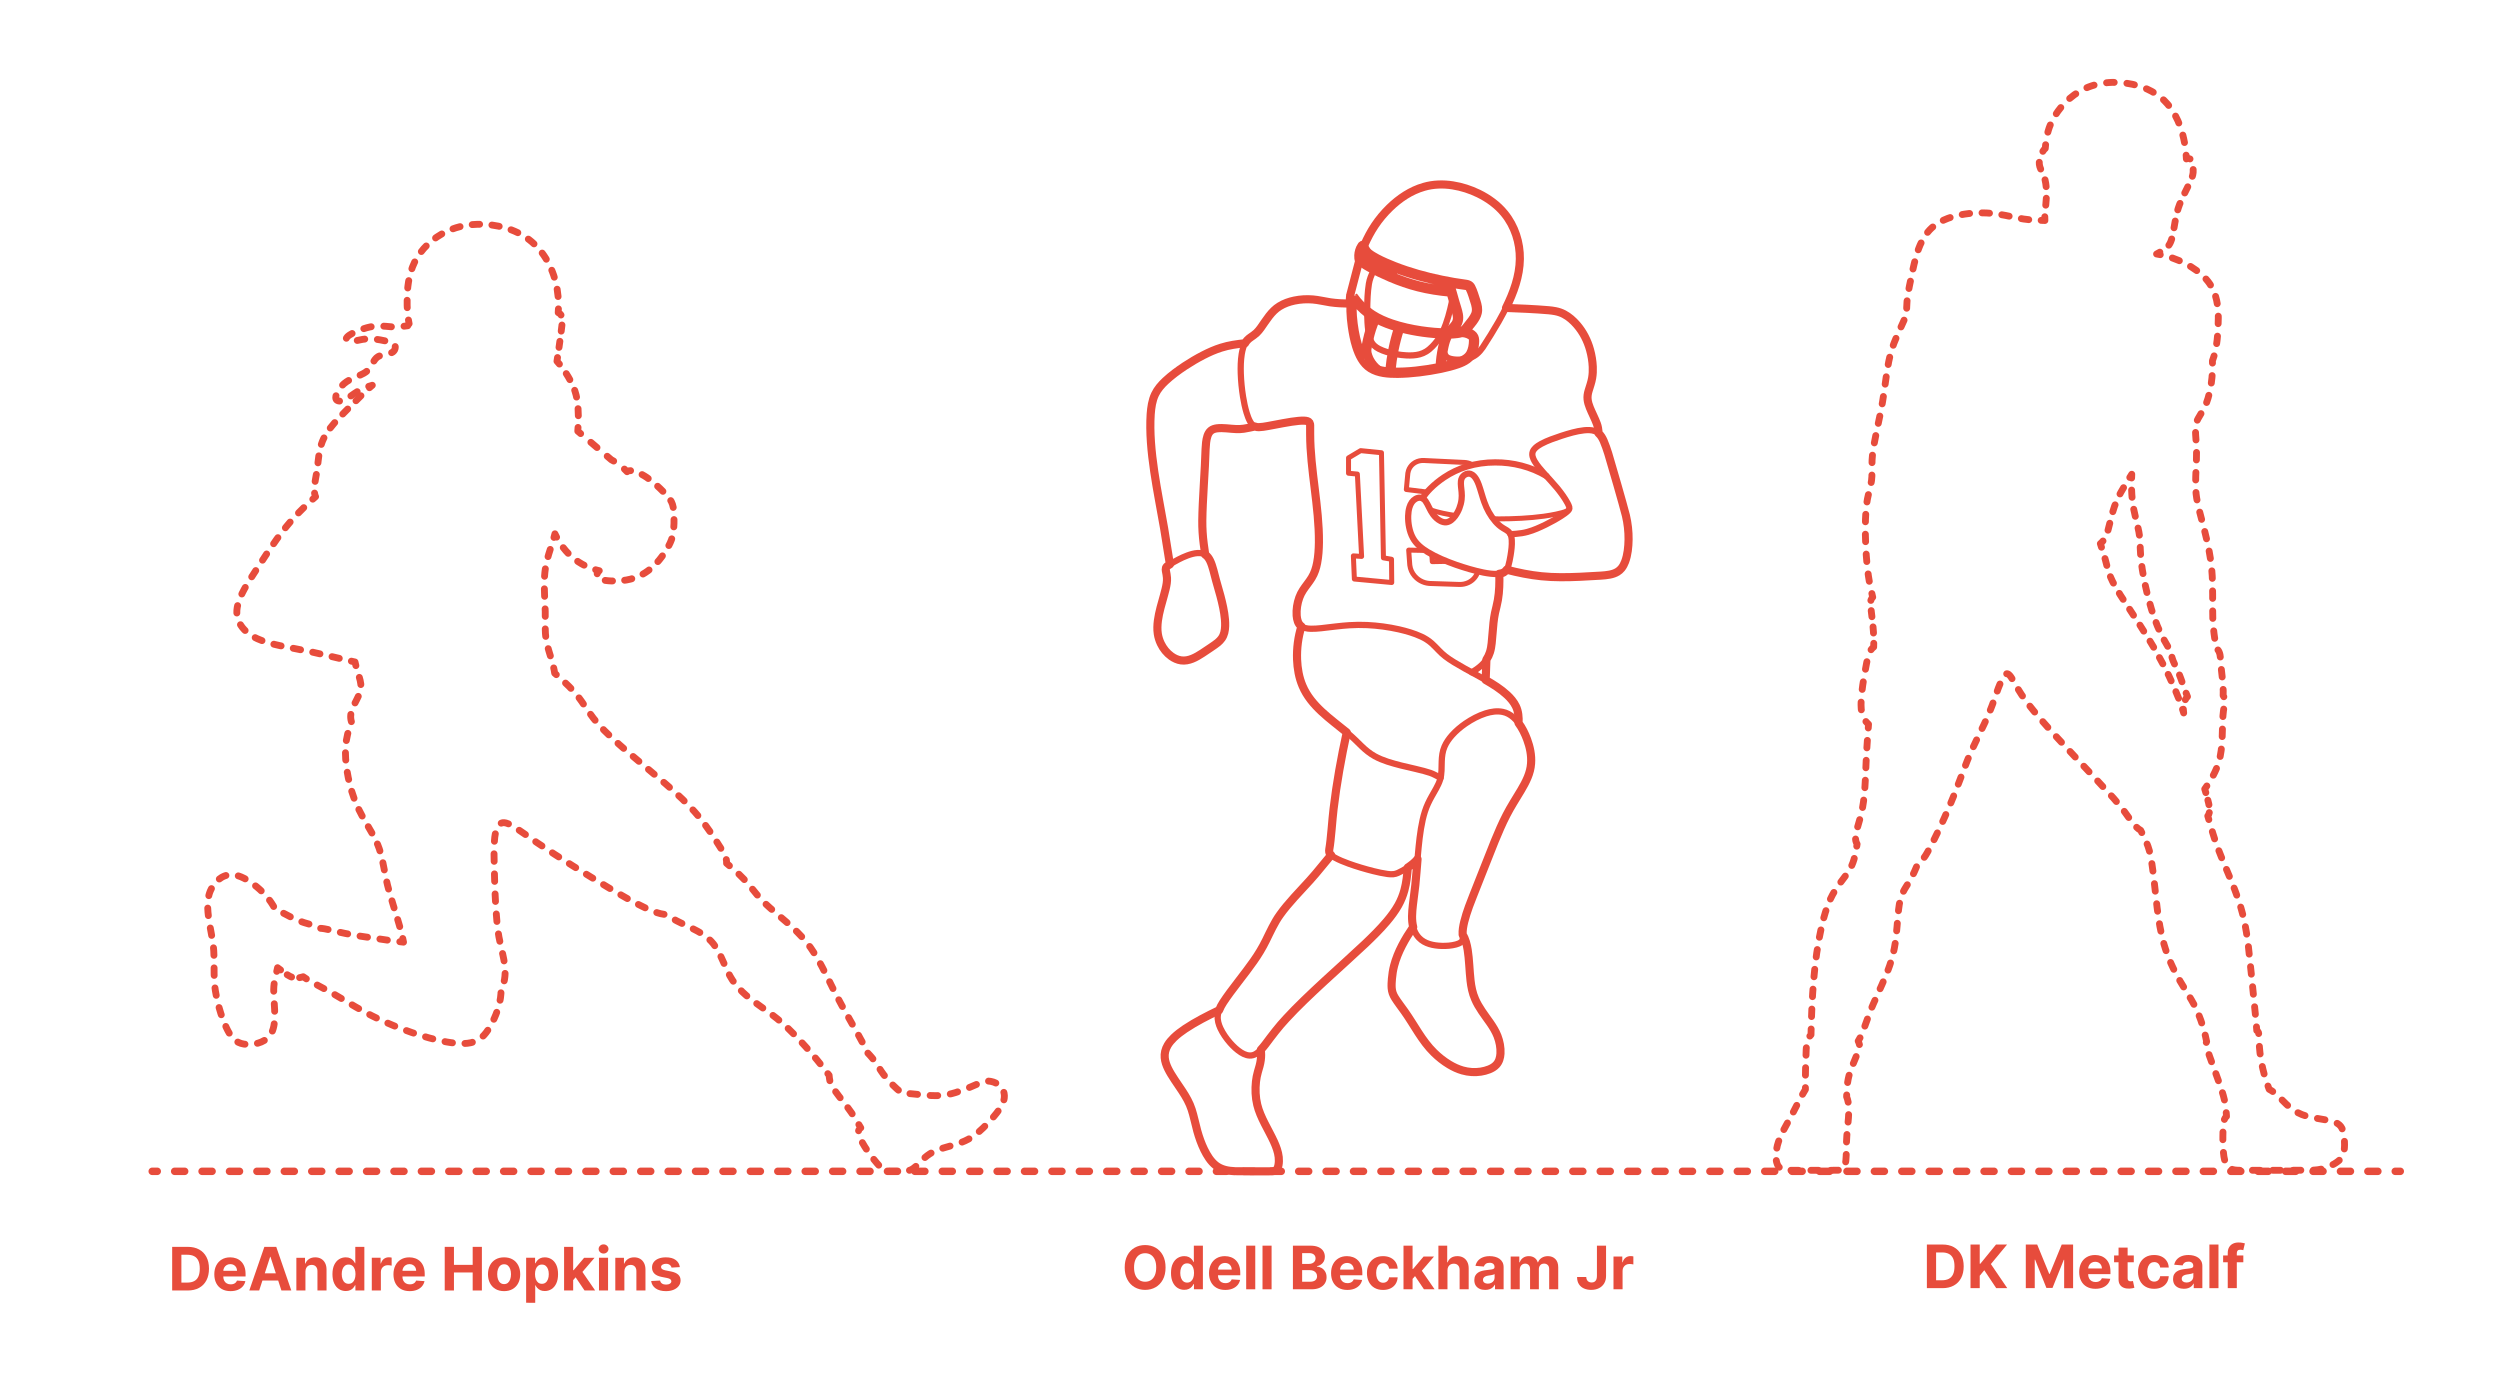 <?xml version="1.0" encoding="utf-8"?>
<!-- Generator: Adobe Illustrator 25.1.0, SVG Export Plug-In . SVG Version: 6.00 Build 0)  -->
<!DOCTYPE svg PUBLIC "-//W3C//DTD SVG 1.1//EN" "http://www.w3.org/Graphics/SVG/1.1/DTD/svg11.dtd">
<svg version="1.1" xmlns:x="http://ns.adobe.com/Extensibility/1.0/" xmlns:i="http://ns.adobe.com/AdobeIllustrator/10.0/" xmlns:graph="http://ns.adobe.com/Graphs/1.0/"
	 xmlns="http://www.w3.org/2000/svg" xmlns:xlink="http://www.w3.org/1999/xlink" xmlns:a="http://ns.adobe.com/AdobeSVGViewerExtensions/3.0/"
	 x="0px" y="0px" width="1000px" height="550px" viewBox="0 0 1000 550" enable-background="new 0 0 1000 550" xml:space="preserve"
	>
<g id="FILL-BACKGROUND">
	<rect x="0" fill="#FFFFFF" width="1000" height="550"/>
</g>
<g id="_x32_D_x24_AG-GUIDES">
</g>
<g id="N-DIMENSIONS">
</g>
<g id="N-TEXT">
	<g id="MTEXT_43_">
		<g>
			<g>
				<path fill="#E74C3C" d="M466.227,506.99c0,1.903-0.359,3.522-1.078,4.857c-0.719,1.336-1.696,2.354-2.932,3.056
					c-1.236,0.702-2.624,1.053-4.164,1.053c-1.551,0-2.942-0.353-4.176-1.058c-1.232-0.703-2.207-1.724-2.923-3.059
					c-0.716-1.336-1.074-2.952-1.074-4.85c0-1.904,0.358-3.523,1.074-4.858s1.69-2.354,2.923-3.056
					c1.233-0.701,2.625-1.053,4.176-1.053c1.54,0,2.928,0.352,4.164,1.053c1.235,0.702,2.213,1.721,2.932,3.056
					S466.227,505.086,466.227,506.99z M462.485,506.99c0-1.232-0.184-2.273-0.55-3.119c-0.367-0.848-0.883-1.488-1.547-1.927
					c-0.665-0.437-1.443-0.656-2.336-0.656c-0.892,0-1.67,0.22-2.335,0.656c-0.665,0.438-1.181,1.079-1.547,1.927
					c-0.366,0.846-0.55,1.887-0.55,3.119s0.184,2.272,0.55,3.119s0.882,1.488,1.547,1.926s1.443,0.656,2.335,0.656
					c0.893,0,1.671-0.219,2.336-0.656c0.664-0.438,1.18-1.079,1.547-1.926C462.302,509.263,462.485,508.223,462.485,506.99z"/>
				<path fill="#E74C3C" d="M473.709,515.93c-0.994,0-1.894-0.256-2.697-0.771c-0.805-0.515-1.44-1.272-1.909-2.276
					c-0.469-1.002-0.703-2.233-0.703-3.693c0-1.5,0.241-2.749,0.725-3.746c0.482-0.998,1.126-1.744,1.93-2.242
					c0.805-0.496,1.687-0.745,2.646-0.745c0.733,0,1.346,0.124,1.837,0.37c0.491,0.248,0.89,0.555,1.193,0.921
					s0.535,0.726,0.694,1.078h0.111v-6.562h3.622v17.454h-3.58v-2.096h-0.153c-0.17,0.363-0.41,0.723-0.72,1.078
					c-0.311,0.355-0.711,0.648-1.202,0.882S474.413,515.93,473.709,515.93z M474.859,513.041c0.585,0,1.081-0.16,1.487-0.481
					s0.719-0.771,0.938-1.351c0.219-0.58,0.328-1.259,0.328-2.037s-0.107-1.455-0.324-2.028c-0.216-0.573-0.528-1.017-0.938-1.329
					c-0.408-0.312-0.906-0.469-1.491-0.469c-0.597,0-1.1,0.161-1.509,0.485c-0.408,0.323-0.719,0.772-0.929,1.347
					s-0.315,1.238-0.315,1.994c0,0.762,0.106,1.434,0.32,2.016c0.213,0.582,0.522,1.037,0.929,1.363
					C473.762,512.878,474.263,513.041,474.859,513.041z"/>
				<path fill="#E74C3C" d="M490.098,515.973c-1.346,0-2.504-0.273-3.473-0.822s-1.715-1.326-2.237-2.335s-0.784-2.203-0.784-3.584
					c0-1.347,0.262-2.528,0.784-3.546c0.522-1.017,1.26-1.809,2.212-2.377c0.951-0.568,2.069-0.853,3.354-0.853
					c0.863,0,1.669,0.138,2.416,0.413s1.4,0.689,1.961,1.24c0.56,0.551,0.995,1.243,1.308,2.075
					c0.312,0.833,0.469,1.806,0.469,2.919v0.997h-11.054v-2.25h7.637c0-0.522-0.114-0.985-0.342-1.39
					c-0.227-0.402-0.541-0.72-0.941-0.949c-0.4-0.23-0.865-0.346-1.394-0.346c-0.551,0-1.038,0.127-1.462,0.379
					c-0.423,0.254-0.754,0.592-0.992,1.015c-0.239,0.423-0.361,0.894-0.367,1.411v2.139c0,0.647,0.121,1.207,0.362,1.679
					c0.242,0.472,0.584,0.835,1.027,1.091s0.969,0.384,1.577,0.384c0.403,0,0.772-0.057,1.107-0.171
					c0.335-0.113,0.622-0.283,0.861-0.511c0.238-0.228,0.42-0.506,0.545-0.835l3.358,0.221c-0.171,0.807-0.519,1.51-1.044,2.109
					c-0.526,0.6-1.202,1.066-2.029,1.398C492.131,515.807,491.178,515.973,490.098,515.973z"/>
				<path fill="#E74C3C" d="M502.106,498.263v17.454h-3.631v-17.454H502.106z"/>
				<path fill="#E74C3C" d="M508.635,498.263v17.454h-3.631v-17.454H508.635z"/>
				<path fill="#E74C3C" d="M517.166,515.717v-17.454h6.988c1.284,0,2.355,0.19,3.213,0.571c0.858,0.381,1.503,0.907,1.935,1.58
					c0.432,0.674,0.648,1.448,0.648,2.323c0,0.682-0.137,1.28-0.409,1.794c-0.273,0.514-0.646,0.935-1.121,1.262
					c-0.475,0.326-1.016,0.558-1.623,0.694v0.171c0.664,0.027,1.288,0.215,1.87,0.562c0.582,0.346,1.056,0.83,1.419,1.453
					c0.364,0.621,0.546,1.361,0.546,2.22c0,0.927-0.229,1.751-0.687,2.476c-0.457,0.725-1.132,1.297-2.023,1.717
					c-0.893,0.422-1.992,0.631-3.299,0.631H517.166z M520.856,505.566h2.735c0.506,0,0.956-0.09,1.351-0.268
					c0.396-0.18,0.708-0.434,0.938-0.764c0.23-0.329,0.346-0.725,0.346-1.185c0-0.63-0.224-1.139-0.669-1.525
					c-0.446-0.386-1.078-0.579-1.896-0.579h-2.804V505.566z M520.856,512.7h3.008c1.028,0,1.778-0.197,2.25-0.593
					c0.472-0.395,0.708-0.922,0.708-1.58c0-0.483-0.117-0.909-0.35-1.279c-0.233-0.369-0.564-0.658-0.993-0.869
					c-0.429-0.21-0.938-0.314-1.529-0.314h-3.094V512.7z"/>
				<path fill="#E74C3C" d="M538.924,515.973c-1.347,0-2.504-0.273-3.473-0.822s-1.715-1.326-2.237-2.335
					c-0.523-1.009-0.784-2.203-0.784-3.584c0-1.347,0.261-2.528,0.784-3.546c0.522-1.017,1.26-1.809,2.211-2.377
					c0.952-0.568,2.07-0.853,3.354-0.853c0.863,0,1.669,0.138,2.416,0.413s1.4,0.689,1.96,1.24s0.996,1.243,1.309,2.075
					c0.312,0.833,0.469,1.806,0.469,2.919v0.997h-11.055v-2.25h7.637c0-0.522-0.113-0.985-0.341-1.39
					c-0.228-0.402-0.541-0.72-0.941-0.949c-0.401-0.23-0.865-0.346-1.394-0.346c-0.552,0-1.039,0.127-1.462,0.379
					c-0.424,0.254-0.754,0.592-0.993,1.015c-0.238,0.423-0.36,0.894-0.366,1.411v2.139c0,0.647,0.121,1.207,0.362,1.679
					s0.584,0.835,1.027,1.091c0.442,0.256,0.968,0.384,1.576,0.384c0.403,0,0.772-0.057,1.108-0.171
					c0.335-0.113,0.622-0.283,0.86-0.511s0.421-0.506,0.546-0.835l3.357,0.221c-0.17,0.807-0.519,1.51-1.044,2.109
					s-1.201,1.066-2.028,1.398S540.003,515.973,538.924,515.973z"/>
				<path fill="#E74C3C" d="M553.217,515.973c-1.342,0-2.493-0.285-3.456-0.856s-1.702-1.364-2.216-2.382
					c-0.515-1.018-0.771-2.188-0.771-3.512c0-1.34,0.26-2.518,0.779-3.532c0.521-1.015,1.26-1.808,2.221-2.378
					c0.96-0.571,2.102-0.856,3.426-0.856c1.143,0,2.143,0.208,3,0.622c0.858,0.414,1.537,0.997,2.037,1.747s0.775,1.631,0.827,2.642
					h-3.427c-0.097-0.652-0.351-1.18-0.763-1.58s-0.95-0.602-1.615-0.602c-0.562,0-1.053,0.152-1.47,0.456
					c-0.418,0.304-0.743,0.746-0.976,1.325c-0.233,0.58-0.35,1.281-0.35,2.105c0,0.835,0.115,1.545,0.345,2.131
					c0.23,0.585,0.556,1.031,0.976,1.338c0.421,0.307,0.912,0.46,1.475,0.46c0.415,0,0.789-0.085,1.121-0.255
					c0.332-0.171,0.607-0.42,0.826-0.746s0.362-0.721,0.431-1.181h3.427c-0.058,1-0.328,1.88-0.814,2.638
					c-0.485,0.759-1.154,1.352-2.007,1.777S554.381,515.973,553.217,515.973z"/>
				<path fill="#E74C3C" d="M561.398,515.717v-17.454h3.631v17.454H561.398z M564.688,511.95l0.008-4.354h0.528l4.193-4.969h4.168
					l-5.634,6.579h-0.86L564.688,511.95z M569.58,515.717l-3.853-5.701l2.421-2.565l5.685,8.267H569.58z"/>
				<path fill="#E74C3C" d="M578.989,508.148v7.568h-3.631v-17.454h3.528v6.673h0.153c0.296-0.771,0.772-1.379,1.432-1.819
					s1.486-0.66,2.48-0.66c0.909,0,1.703,0.197,2.382,0.593c0.679,0.395,1.207,0.959,1.585,1.695s0.564,1.615,0.559,2.638v8.335
					h-3.631v-7.688c0.006-0.807-0.197-1.434-0.609-1.883s-0.987-0.674-1.726-0.674c-0.494,0-0.931,0.105-1.309,0.315
					s-0.673,0.516-0.886,0.917C579.104,507.105,578.994,507.586,578.989,508.148z"/>
				<path fill="#E74C3C" d="M594.074,515.965c-0.835,0-1.58-0.146-2.233-0.439s-1.169-0.727-1.547-1.304s-0.566-1.297-0.566-2.161
					c0-0.727,0.134-1.338,0.4-1.832c0.268-0.494,0.631-0.892,1.091-1.193c0.461-0.301,0.984-0.528,1.572-0.682
					c0.589-0.153,1.206-0.262,1.854-0.324c0.761-0.079,1.375-0.154,1.841-0.226s0.804-0.177,1.014-0.319s0.315-0.352,0.315-0.631
					v-0.051c0-0.54-0.169-0.957-0.507-1.253s-0.817-0.443-1.437-0.443c-0.653,0-1.173,0.144-1.56,0.431
					c-0.386,0.287-0.642,0.646-0.767,1.078l-3.358-0.273c0.171-0.795,0.506-1.484,1.006-2.066s1.146-1.031,1.939-1.347
					c0.792-0.315,1.711-0.473,2.757-0.473c0.728,0,1.425,0.085,2.092,0.255c0.668,0.171,1.262,0.436,1.781,0.793
					c0.521,0.358,0.931,0.817,1.231,1.377c0.302,0.56,0.452,1.229,0.452,2.007v8.829h-3.443v-1.814H597.9
					c-0.21,0.408-0.491,0.768-0.844,1.078c-0.352,0.31-0.775,0.551-1.27,0.725C595.293,515.878,594.722,515.965,594.074,515.965z
					 M595.114,513.459c0.533,0,1.005-0.107,1.414-0.32s0.73-0.501,0.964-0.865c0.232-0.363,0.349-0.775,0.349-1.235v-1.39
					c-0.113,0.074-0.269,0.141-0.464,0.201c-0.196,0.06-0.417,0.113-0.661,0.162c-0.244,0.048-0.488,0.09-0.732,0.127
					s-0.466,0.07-0.665,0.099c-0.426,0.062-0.798,0.161-1.116,0.298s-0.565,0.32-0.741,0.55c-0.177,0.23-0.265,0.516-0.265,0.856
					c0,0.494,0.181,0.871,0.541,1.129C594.099,513.33,594.557,513.459,595.114,513.459z"/>
				<path fill="#E74C3C" d="M604.267,515.717v-13.09h3.461v2.309h0.153c0.272-0.767,0.727-1.371,1.363-1.814
					s1.397-0.665,2.284-0.665c0.897,0,1.662,0.224,2.293,0.669c0.63,0.446,1.051,1.05,1.261,1.811h0.137
					c0.267-0.75,0.751-1.351,1.453-1.803c0.701-0.451,1.532-0.677,2.493-0.677c1.222,0,2.214,0.388,2.979,1.163
					c0.764,0.775,1.146,1.874,1.146,3.294v8.804h-3.622v-8.088c0-0.727-0.193-1.272-0.58-1.637
					c-0.387-0.363-0.869-0.545-1.449-0.545c-0.659,0-1.173,0.209-1.542,0.627c-0.369,0.417-0.554,0.967-0.554,1.648v7.994h-3.521
					v-8.164c0-0.643-0.183-1.154-0.55-1.534c-0.366-0.381-0.848-0.571-1.444-0.571c-0.403,0-0.766,0.102-1.087,0.303
					c-0.32,0.201-0.575,0.482-0.763,0.844s-0.281,0.783-0.281,1.266v7.857H604.267z"/>
				<path fill="#E74C3C" d="M638.775,498.263h3.647v12.171c0,1.125-0.251,2.102-0.754,2.932s-1.2,1.469-2.093,1.918
					c-0.892,0.448-1.929,0.673-3.11,0.673c-1.051,0-2.004-0.187-2.859-0.559s-1.533-0.94-2.032-1.704
					c-0.501-0.764-0.748-1.727-0.742-2.885h3.674c0.011,0.46,0.106,0.854,0.285,1.18c0.179,0.327,0.426,0.577,0.741,0.75
					c0.315,0.174,0.689,0.26,1.121,0.26c0.454,0,0.84-0.098,1.155-0.293c0.314-0.197,0.555-0.484,0.72-0.865s0.247-0.85,0.247-1.406
					V498.263z"/>
				<path fill="#E74C3C" d="M645.397,515.717v-13.09h3.52v2.283h0.137c0.238-0.812,0.639-1.428,1.201-1.845
					c0.562-0.418,1.211-0.626,1.943-0.626c0.182,0,0.378,0.011,0.588,0.033c0.211,0.023,0.396,0.055,0.555,0.094v3.222
					c-0.171-0.051-0.406-0.097-0.708-0.136c-0.301-0.04-0.576-0.061-0.826-0.061c-0.534,0-1.01,0.115-1.428,0.346
					s-0.747,0.55-0.988,0.959c-0.242,0.408-0.362,0.881-0.362,1.414v7.406H645.397z"/>
			</g>
		</g>
	</g>
	<g id="MTEXT_42_">
		<g>
			<g>
				<path fill="#E74C3C" d="M776.938,515.266h-6.188v-17.454h6.238c1.756,0,3.267,0.349,4.534,1.044
					c1.267,0.696,2.243,1.695,2.928,2.996s1.026,2.857,1.026,4.67c0,1.818-0.342,3.381-1.026,4.688s-1.665,2.311-2.94,3.009
					S778.711,515.266,776.938,515.266z M774.441,512.104h2.344c1.091,0,2.01-0.193,2.757-0.583s1.31-0.994,1.688-1.815
					c0.378-0.82,0.566-1.883,0.566-3.184c0-1.289-0.188-2.344-0.566-3.162s-0.939-1.42-1.684-1.807s-1.662-0.579-2.753-0.579h-2.352
					V512.104z"/>
				<path fill="#E74C3C" d="M788.205,515.266v-17.454h3.69v7.696h0.23l6.281-7.696h4.423l-6.478,7.815l6.555,9.639h-4.415
					l-4.781-7.176l-1.815,2.216v4.96H788.205z"/>
				<path fill="#E74C3C" d="M810.321,497.812h4.552l4.807,11.728h0.204l4.807-11.728h4.552v17.454h-3.58v-11.36h-0.145L821,515.181
					h-2.438l-4.517-11.317h-0.145v11.402h-3.58V497.812z"/>
				<path fill="#E74C3C" d="M838.173,515.521c-1.346,0-2.504-0.273-3.473-0.822s-1.715-1.326-2.237-2.335s-0.784-2.203-0.784-3.584
					c0-1.347,0.262-2.528,0.784-3.546c0.522-1.017,1.26-1.809,2.212-2.377c0.951-0.568,2.069-0.853,3.354-0.853
					c0.863,0,1.669,0.138,2.416,0.413s1.4,0.689,1.961,1.24c0.56,0.551,0.995,1.243,1.308,2.075
					c0.312,0.833,0.469,1.806,0.469,2.919v0.997h-11.054v-2.25h7.637c0-0.522-0.114-0.985-0.342-1.39
					c-0.227-0.402-0.541-0.72-0.941-0.949c-0.4-0.23-0.865-0.346-1.394-0.346c-0.551,0-1.038,0.127-1.462,0.379
					c-0.423,0.254-0.754,0.592-0.992,1.015c-0.239,0.423-0.361,0.894-0.367,1.411v2.139c0,0.647,0.121,1.207,0.362,1.679
					c0.242,0.472,0.584,0.835,1.027,1.091s0.969,0.384,1.577,0.384c0.403,0,0.772-0.057,1.107-0.171
					c0.335-0.113,0.622-0.283,0.861-0.511c0.238-0.228,0.42-0.506,0.545-0.835l3.358,0.221c-0.171,0.807-0.519,1.51-1.044,2.109
					c-0.526,0.6-1.202,1.066-2.029,1.398C840.206,515.355,839.253,515.521,838.173,515.521z"/>
				<path fill="#E74C3C" d="M853.515,502.176v2.727h-7.884v-2.727H853.515z M847.421,499.039h3.63v12.204
					c0,0.335,0.052,0.596,0.153,0.78c0.103,0.185,0.246,0.314,0.431,0.388s0.399,0.11,0.644,0.11c0.171,0,0.341-0.016,0.512-0.047
					c0.17-0.031,0.301-0.055,0.392-0.072l0.571,2.701c-0.182,0.058-0.438,0.124-0.768,0.201c-0.329,0.076-0.729,0.123-1.201,0.141
					c-0.875,0.033-1.641-0.082-2.297-0.35s-1.166-0.682-1.53-1.244c-0.363-0.562-0.542-1.273-0.536-2.131V499.039z"/>
				<path fill="#E74C3C" d="M861.653,515.521c-1.341,0-2.493-0.285-3.456-0.856s-1.701-1.364-2.216-2.382s-0.771-2.188-0.771-3.512
					c0-1.34,0.26-2.518,0.78-3.532c0.52-1.015,1.26-1.808,2.22-2.378c0.96-0.571,2.103-0.856,3.427-0.856
					c1.142,0,2.142,0.208,3,0.622c0.857,0.414,1.536,0.997,2.036,1.747s0.776,1.631,0.827,2.642h-3.426
					c-0.097-0.652-0.352-1.18-0.763-1.58c-0.412-0.4-0.951-0.602-1.615-0.602c-0.562,0-1.053,0.152-1.471,0.456
					c-0.417,0.304-0.742,0.746-0.976,1.325c-0.233,0.58-0.35,1.281-0.35,2.105c0,0.835,0.115,1.545,0.346,2.131
					c0.229,0.585,0.555,1.031,0.976,1.338c0.42,0.307,0.912,0.46,1.475,0.46c0.414,0,0.788-0.085,1.12-0.255
					c0.333-0.171,0.608-0.42,0.827-0.746s0.362-0.721,0.431-1.181h3.426c-0.057,1-0.328,1.88-0.813,2.638
					c-0.486,0.759-1.155,1.352-2.008,1.777C863.827,515.309,862.818,515.521,861.653,515.521z"/>
				<path fill="#E74C3C" d="M873.568,515.514c-0.835,0-1.58-0.146-2.233-0.439s-1.169-0.727-1.547-1.304s-0.566-1.297-0.566-2.161
					c0-0.727,0.134-1.338,0.4-1.832c0.268-0.494,0.631-0.892,1.091-1.193c0.461-0.301,0.984-0.528,1.572-0.682
					c0.589-0.153,1.206-0.262,1.854-0.324c0.761-0.079,1.375-0.154,1.841-0.226s0.804-0.177,1.014-0.319s0.315-0.352,0.315-0.631
					v-0.051c0-0.54-0.169-0.957-0.507-1.253s-0.817-0.443-1.437-0.443c-0.653,0-1.173,0.144-1.56,0.431
					c-0.386,0.287-0.642,0.646-0.767,1.078l-3.358-0.273c0.171-0.795,0.506-1.484,1.006-2.066s1.146-1.031,1.939-1.347
					c0.792-0.315,1.711-0.473,2.757-0.473c0.728,0,1.425,0.085,2.092,0.255c0.668,0.171,1.262,0.436,1.781,0.793
					c0.521,0.358,0.931,0.817,1.231,1.377c0.302,0.56,0.452,1.229,0.452,2.007v8.829h-3.443v-1.814h-0.103
					c-0.21,0.408-0.491,0.768-0.844,1.078c-0.352,0.31-0.775,0.551-1.27,0.725C874.787,515.427,874.216,515.514,873.568,515.514z
					 M874.608,513.008c0.533,0,1.005-0.107,1.414-0.32s0.73-0.501,0.964-0.865c0.232-0.363,0.349-0.775,0.349-1.235v-1.39
					c-0.113,0.074-0.269,0.141-0.464,0.201c-0.196,0.06-0.417,0.113-0.661,0.162c-0.244,0.048-0.488,0.09-0.732,0.127
					s-0.466,0.07-0.665,0.099c-0.426,0.062-0.798,0.161-1.116,0.298s-0.565,0.32-0.741,0.55c-0.177,0.23-0.265,0.516-0.265,0.856
					c0,0.494,0.181,0.871,0.541,1.129C873.593,512.879,874.051,513.008,874.608,513.008z"/>
				<path fill="#E74C3C" d="M887.392,497.812v17.454h-3.631v-17.454H887.392z"/>
				<path fill="#E74C3C" d="M897.329,502.176v2.727h-8.079v-2.727H897.329z M891.099,515.266v-14.037
					c0-0.948,0.187-1.734,0.559-2.36c0.372-0.624,0.882-1.093,1.53-1.406c0.647-0.312,1.383-0.469,2.207-0.469
					c0.557,0,1.066,0.043,1.53,0.128c0.463,0.086,0.808,0.162,1.035,0.23l-0.647,2.727c-0.143-0.045-0.317-0.088-0.524-0.127
					c-0.208-0.04-0.419-0.061-0.635-0.061c-0.534,0-0.906,0.124-1.117,0.371c-0.21,0.247-0.314,0.592-0.314,1.035v13.969H891.099z"
					/>
			</g>
		</g>
	</g>
	<g id="MTEXT_41_">
		<g>
			<g>
				<path fill="#E74C3C" d="M75.055,516.197h-6.188v-17.454h6.238c1.756,0,3.267,0.349,4.534,1.044
					c1.267,0.696,2.243,1.695,2.928,2.996s1.026,2.857,1.026,4.67c0,1.818-0.342,3.381-1.026,4.688s-1.665,2.311-2.94,3.009
					S76.827,516.197,75.055,516.197z M72.558,513.035h2.344c1.091,0,2.01-0.193,2.757-0.583s1.31-0.994,1.688-1.815
					c0.378-0.82,0.566-1.883,0.566-3.184c0-1.289-0.188-2.344-0.566-3.162s-0.939-1.42-1.684-1.807s-1.662-0.579-2.753-0.579h-2.352
					V513.035z"/>
				<path fill="#E74C3C" d="M92.219,516.453c-1.346,0-2.504-0.273-3.473-0.822s-1.715-1.326-2.237-2.335s-0.784-2.203-0.784-3.584
					c0-1.347,0.262-2.528,0.784-3.546c0.522-1.017,1.26-1.809,2.212-2.377c0.951-0.568,2.069-0.853,3.354-0.853
					c0.863,0,1.669,0.138,2.416,0.413s1.4,0.689,1.961,1.24c0.56,0.551,0.995,1.243,1.308,2.075
					c0.312,0.833,0.469,1.806,0.469,2.919v0.997H87.174v-2.25h7.637c0-0.522-0.114-0.985-0.342-1.39
					c-0.227-0.402-0.541-0.72-0.941-0.949c-0.4-0.23-0.865-0.346-1.394-0.346c-0.551,0-1.038,0.127-1.462,0.379
					c-0.423,0.254-0.754,0.592-0.992,1.015c-0.239,0.423-0.361,0.894-0.367,1.411v2.139c0,0.647,0.121,1.207,0.362,1.679
					c0.242,0.472,0.584,0.835,1.027,1.091s0.969,0.384,1.577,0.384c0.403,0,0.772-0.057,1.107-0.171
					c0.335-0.113,0.622-0.283,0.861-0.511c0.238-0.228,0.42-0.506,0.545-0.835l3.358,0.221c-0.171,0.807-0.519,1.51-1.044,2.109
					c-0.526,0.6-1.202,1.066-2.029,1.398C94.252,516.287,93.299,516.453,92.219,516.453z"/>
				<path fill="#E74C3C" d="M103.674,516.197h-3.955l6.026-17.454h4.755l6.018,17.454h-3.955l-4.372-13.465h-0.136L103.674,516.197z
					 M103.427,509.337h9.341v2.881h-9.341V509.337z"/>
				<path fill="#E74C3C" d="M122.176,508.629v7.568h-3.631v-13.09h3.461v2.309h0.153c0.289-0.761,0.775-1.364,1.457-1.811
					c0.682-0.445,1.509-0.669,2.48-0.669c0.909,0,1.701,0.198,2.378,0.597c0.676,0.397,1.201,0.965,1.576,1.7
					s0.562,1.612,0.562,2.629v8.335h-3.631v-7.688c0.006-0.801-0.198-1.428-0.613-1.879s-0.985-0.678-1.713-0.678
					c-0.489,0-0.919,0.105-1.291,0.315s-0.662,0.516-0.87,0.917C122.288,507.586,122.182,508.066,122.176,508.629z"/>
				<path fill="#E74C3C" d="M138.293,516.41c-0.995,0-1.894-0.256-2.698-0.771c-0.804-0.515-1.44-1.272-1.909-2.276
					c-0.469-1.002-0.703-2.233-0.703-3.693c0-1.5,0.242-2.749,0.725-3.746c0.483-0.998,1.127-1.744,1.931-2.242
					c0.804-0.496,1.686-0.745,2.646-0.745c0.732,0,1.345,0.124,1.837,0.37c0.491,0.248,0.889,0.555,1.192,0.921
					c0.305,0.366,0.536,0.726,0.695,1.078h0.11v-6.562h3.622v17.454h-3.579v-2.096h-0.153c-0.171,0.363-0.411,0.723-0.721,1.078
					s-0.71,0.648-1.201,0.882C139.595,516.295,138.997,516.41,138.293,516.41z M139.443,513.521c0.585,0,1.081-0.16,1.487-0.481
					s0.719-0.771,0.938-1.351c0.219-0.58,0.328-1.259,0.328-2.037s-0.108-1.455-0.324-2.028s-0.528-1.017-0.938-1.329
					s-0.906-0.469-1.491-0.469c-0.597,0-1.1,0.161-1.509,0.485c-0.409,0.323-0.719,0.772-0.929,1.347
					c-0.211,0.574-0.315,1.238-0.315,1.994c0,0.762,0.106,1.434,0.319,2.016s0.522,1.037,0.929,1.363
					C138.345,513.358,138.847,513.521,139.443,513.521z"/>
				<path fill="#E74C3C" d="M148.715,516.197v-13.09h3.521v2.283h0.136c0.239-0.812,0.64-1.428,1.202-1.845
					c0.562-0.418,1.21-0.626,1.943-0.626c0.182,0,0.378,0.011,0.588,0.033c0.21,0.023,0.395,0.055,0.554,0.094v3.222
					c-0.17-0.051-0.406-0.097-0.707-0.136c-0.302-0.04-0.577-0.061-0.827-0.061c-0.534,0-1.01,0.115-1.428,0.346
					c-0.417,0.23-0.747,0.55-0.988,0.959c-0.241,0.408-0.362,0.881-0.362,1.414v7.406H148.715z"/>
				<path fill="#E74C3C" d="M163.877,516.453c-1.346,0-2.504-0.273-3.473-0.822s-1.715-1.326-2.237-2.335s-0.784-2.203-0.784-3.584
					c0-1.347,0.262-2.528,0.784-3.546c0.522-1.017,1.26-1.809,2.212-2.377c0.951-0.568,2.069-0.853,3.354-0.853
					c0.863,0,1.669,0.138,2.416,0.413s1.4,0.689,1.961,1.24c0.56,0.551,0.995,1.243,1.308,2.075
					c0.312,0.833,0.469,1.806,0.469,2.919v0.997h-11.054v-2.25h7.637c0-0.522-0.114-0.985-0.342-1.39
					c-0.227-0.402-0.541-0.72-0.941-0.949c-0.4-0.23-0.865-0.346-1.394-0.346c-0.551,0-1.038,0.127-1.462,0.379
					c-0.423,0.254-0.754,0.592-0.992,1.015c-0.239,0.423-0.361,0.894-0.367,1.411v2.139c0,0.647,0.121,1.207,0.362,1.679
					c0.242,0.472,0.584,0.835,1.027,1.091s0.969,0.384,1.577,0.384c0.403,0,0.772-0.057,1.107-0.171
					c0.335-0.113,0.622-0.283,0.861-0.511c0.238-0.228,0.42-0.506,0.545-0.835l3.358,0.221c-0.171,0.807-0.519,1.51-1.044,2.109
					c-0.526,0.6-1.202,1.066-2.029,1.398C165.91,516.287,164.957,516.453,163.877,516.453z"/>
				<path fill="#E74C3C" d="M177.889,516.197v-17.454h3.69v7.202h7.491v-7.202h3.683v17.454h-3.683v-7.21h-7.491v7.21H177.889z"/>
				<path fill="#E74C3C" d="M201.642,516.453c-1.324,0-2.467-0.282-3.431-0.848c-0.963-0.565-1.706-1.355-2.229-2.369
					c-0.522-1.015-0.784-2.191-0.784-3.533c0-1.352,0.262-2.535,0.784-3.549c0.522-1.015,1.266-1.805,2.229-2.37
					c0.964-0.565,2.106-0.848,3.431-0.848s2.468,0.282,3.431,0.848s1.706,1.355,2.229,2.37c0.522,1.014,0.784,2.197,0.784,3.549
					c0,1.342-0.262,2.519-0.784,3.533c-0.522,1.014-1.266,1.804-2.229,2.369S202.966,516.453,201.642,516.453z M201.659,513.641
					c0.602,0,1.104-0.172,1.508-0.516s0.709-0.813,0.916-1.41c0.208-0.597,0.312-1.275,0.312-2.037s-0.104-1.44-0.312-2.037
					c-0.207-0.596-0.513-1.068-0.916-1.414c-0.403-0.347-0.906-0.521-1.508-0.521c-0.608,0-1.118,0.174-1.53,0.521
					c-0.412,0.346-0.722,0.818-0.929,1.414c-0.208,0.597-0.312,1.275-0.312,2.037s0.104,1.44,0.312,2.037
					c0.207,0.597,0.517,1.066,0.929,1.41S201.051,513.641,201.659,513.641z"/>
				<path fill="#E74C3C" d="M210.454,521.107v-18h3.579v2.198h0.162c0.159-0.353,0.391-0.712,0.694-1.078
					c0.305-0.366,0.702-0.673,1.193-0.921c0.491-0.246,1.104-0.37,1.837-0.37c0.954,0,1.835,0.249,2.642,0.745
					c0.808,0.498,1.452,1.244,1.936,2.242c0.482,0.997,0.724,2.246,0.724,3.746c0,1.46-0.234,2.691-0.703,3.693
					c-0.469,1.004-1.104,1.762-1.909,2.276c-0.804,0.515-1.703,0.771-2.697,0.771c-0.704,0-1.303-0.115-1.794-0.349
					s-0.894-0.526-1.206-0.882s-0.551-0.715-0.716-1.078h-0.11v7.006H210.454z M214.008,509.652c0,0.778,0.108,1.457,0.324,2.037
					c0.216,0.579,0.528,1.029,0.938,1.351s0.906,0.481,1.491,0.481c0.591,0,1.091-0.163,1.5-0.49
					c0.409-0.326,0.721-0.781,0.934-1.363s0.319-1.254,0.319-2.016c0-0.756-0.105-1.42-0.315-1.994s-0.52-1.023-0.929-1.347
					c-0.409-0.324-0.912-0.485-1.509-0.485c-0.591,0-1.09,0.156-1.496,0.469s-0.717,0.756-0.933,1.329
					S214.008,508.874,214.008,509.652z"/>
				<path fill="#E74C3C" d="M225.633,516.197v-17.454h3.631v17.454H225.633z M228.923,512.431l0.008-4.354h0.528l4.193-4.969h4.168
					l-5.634,6.579h-0.86L228.923,512.431z M233.814,516.197l-3.853-5.701l2.421-2.565l5.685,8.267H233.814z"/>
				<path fill="#E74C3C" d="M241.425,501.42c-0.54,0-1.003-0.18-1.389-0.537c-0.387-0.358-0.58-0.79-0.58-1.296
					c0-0.505,0.193-0.938,0.58-1.3c0.386-0.361,0.847-0.541,1.381-0.541c0.545,0,1.01,0.179,1.393,0.537
					c0.384,0.357,0.576,0.789,0.576,1.295s-0.192,0.939-0.576,1.3C242.427,501.239,241.965,501.42,241.425,501.42z M239.593,516.197
					v-13.09h3.631v13.09H239.593z"/>
				<path fill="#E74C3C" d="M249.751,508.629v7.568h-3.631v-13.09h3.461v2.309h0.153c0.289-0.761,0.775-1.364,1.457-1.811
					c0.682-0.445,1.509-0.669,2.48-0.669c0.909,0,1.701,0.198,2.378,0.597c0.676,0.397,1.201,0.965,1.576,1.7
					s0.562,1.612,0.562,2.629v8.335h-3.631v-7.688c0.006-0.801-0.198-1.428-0.613-1.879s-0.985-0.678-1.713-0.678
					c-0.489,0-0.919,0.105-1.291,0.315s-0.662,0.516-0.87,0.917C249.863,507.586,249.757,508.066,249.751,508.629z"/>
				<path fill="#E74C3C" d="M271.936,506.84l-3.323,0.205c-0.058-0.285-0.18-0.542-0.367-0.771c-0.188-0.23-0.433-0.415-0.736-0.555
					c-0.305-0.139-0.667-0.209-1.087-0.209c-0.562,0-1.037,0.119-1.424,0.354c-0.386,0.236-0.579,0.551-0.579,0.942
					c0,0.312,0.125,0.577,0.375,0.792c0.25,0.217,0.679,0.391,1.287,0.521l2.369,0.478c1.272,0.262,2.222,0.682,2.847,1.262
					c0.625,0.579,0.938,1.34,0.938,2.283c0,0.858-0.252,1.611-0.755,2.259c-0.502,0.647-1.19,1.151-2.062,1.513
					s-1.876,0.541-3.013,0.541c-1.732,0-3.112-0.361-4.138-1.086s-1.626-1.712-1.803-2.962l3.571-0.188
					c0.108,0.528,0.369,0.931,0.784,1.206s0.946,0.413,1.594,0.413c0.637,0,1.149-0.124,1.538-0.37
					c0.39-0.248,0.587-0.567,0.593-0.959c-0.006-0.33-0.145-0.602-0.418-0.814c-0.272-0.213-0.693-0.376-1.261-0.49l-2.268-0.451
					c-1.278-0.256-2.229-0.699-2.851-1.33s-0.934-1.434-0.934-2.412c0-0.84,0.229-1.564,0.687-2.173
					c0.457-0.608,1.102-1.077,1.935-1.406c0.832-0.329,1.808-0.494,2.928-0.494c1.653,0,2.956,0.349,3.907,1.048
					C271.222,504.684,271.776,505.635,271.936,506.84z"/>
			</g>
		</g>
	</g>
</g>
<g id="_x32_D_x24_AG-DIAGRAM">
	<g id="POLYLINE_3150_">
		<g>
			<g>
				
					<line fill="none" stroke="#E74C3C" stroke-width="3" stroke-linecap="round" stroke-linejoin="round" x1="60.895" y1="468.528" x2="62.895" y2="468.528"/>
				
					<line fill="none" stroke="#E74C3C" stroke-width="3" stroke-linecap="round" stroke-linejoin="round" stroke-dasharray="3.988,6.978" x1="69.873" y1="468.528" x2="954.616" y2="468.528"/>
				
					<line fill="none" stroke="#E74C3C" stroke-width="3" stroke-linecap="round" stroke-linejoin="round" x1="958.105" y1="468.528" x2="960.105" y2="468.528"/>
			</g>
		</g>
	</g>
</g>
<g id="_x32_D_x24_AG-DETAILS-DIAGRAM">
	<g id="POLYLINE_577_">
		<g>
			<g>
				<path fill="none" stroke="#E74C3C" stroke-width="2.75" stroke-linecap="round" stroke-linejoin="round" d="M110.695,388.544
					c0.12-0.506,0.233-0.998,0.328-1.464l1.202,0.897"/>
				
					<path fill="none" stroke="#E74C3C" stroke-width="2.75" stroke-linecap="round" stroke-linejoin="round" stroke-dasharray="1.968,3.28" d="
					M114.889,389.894c0.379,0.244,0.767,0.473,1.163,0.672c0.552,0.277,1.141,0.501,1.754,0.588c0.135,0.02,0.271,0.034,0.407,0.042
					"/>
				<path fill="none" stroke="#E74C3C" stroke-width="2.75" stroke-linecap="round" stroke-linejoin="round" d="M119.844,391.061
					c0.248-0.049,0.494-0.107,0.737-0.169l0.718-0.193c0.4,0.286,0.816,0.564,1.24,0.835"/>
				
					<path fill="none" stroke="#E74C3C" stroke-width="2.75" stroke-linecap="round" stroke-linejoin="round" stroke-dasharray="3.01,5.017" d="
					M126.901,394.015c2.422,1.299,5.792,3.112,7.067,3.868c5.157,3.051,11.445,6.882,16.805,9.41
					c4.515,2.163,9.252,4.084,13.981,5.722c4.494,1.542,9.154,2.912,13.833,3.755c2.29,0.4,4.641,0.693,6.97,0.636
					c1.851-0.048,3.738-0.37,5.385-1.25c2.828-1.496,4.513-4.391,5.964-7.128c2.083-4.114,3.581-8.673,3.52-13.324
					c0.929-1.573,1.388-3.386,1.547-5.195c0.257-2.938-0.216-5.904-0.869-8.763c-0.501-2.188-1.169-4.846-1.543-7.031
					c-0.311-1.737-0.554-3.704-0.739-5.465c-0.736-7.265-0.938-15.467-1.125-22.792c-0.041-2.708-0.161-6.457-0.004-9.132
					c0.095-1.66,0.255-3.353,0.718-4.956c0.251-0.84,0.583-1.684,1.149-2.365c0.342-0.409,0.794-0.742,1.317-0.871
					c0.513-0.13,1.055-0.065,1.561,0.068c0.711,0.19,1.386,0.514,2.033,0.86c2.206,1.168,8.344,5.655,10.505,7.107
					c8.718,5.916,19.393,12.5,28.471,17.926c4.726,2.778,9.822,5.785,14.775,8.112c1.485,0.688,3.056,1.362,4.612,1.867
					c0.935,0.3,1.905,0.56,2.882,0.67c1.186,0.551,4.053,2.102,5.25,2.731c1.279,0.684,4.37,2.128,5.715,2.769
					c3.229,1.586,6.472,3.467,8.723,6.34c3.299,4.26,4.632,10.009,7.586,14.479c1.499,2.289,3.424,4.292,5.485,6.081
					c4.321,3.728,9.871,7.005,14.132,10.802c3.45,3.015,6.731,6.502,9.807,9.9c2.967,3.305,6.07,7.032,8.71,10.604
					c0.146,0.186,0.376,0.475,0.527,0.654c0.092,0.769,0.131,1.656,0.333,2.404c0.143,0.556,0.367,1.093,0.634,1.6
					c0.817,1.525,1.91,2.955,2.951,4.335c2.089,2.69,4.857,6.125,6.572,9.04l0.12,0.203"/>
				<path fill="none" stroke="#E74C3C" stroke-width="2.75" stroke-linecap="round" stroke-linejoin="round" d="M343.545,449.847
					l0.766,1.29c-0.333,0.208-0.626,0.498-0.782,0.864c-0.043,0.098-0.076,0.2-0.099,0.303"/>
				
					<path fill="none" stroke="#E74C3C" stroke-width="2.75" stroke-linecap="round" stroke-linejoin="round" stroke-dasharray="3.042,5.069" d="
					M344.951,457.048c1.227,2.209,2.701,4.302,4.242,6.296c1.003,1.273,2.063,2.563,3.236,3.684c0.521,0.486,1.083,0.96,1.747,1.238
					c0.307,0.128,0.637,0.204,0.968,0.234c0.287,0.05,5.388,0.02,5.827,0.026c1.11-0.006,2.253-0.102,3.279-0.556
					c0.793-0.339,1.484-0.88,2.119-1.455c0.562-0.483,2.026-2.016,2.571-2.549c1.229-1.232,2.622-2.327,4.177-3.118
					c2.365-1.26,5.798-2.074,8.373-2.849c2.042-0.623,4.102-1.342,5.971-2.383c2.881-1.595,5.33-3.88,7.58-6.26
					c1.63-1.741,3.296-3.576,4.648-5.542c0.715-1.054,1.378-2.175,1.763-3.395c0.92-2.893-0.244-5.728-2.943-7.124
					c-0.702-0.365-1.463-0.62-2.241-0.759c-0.664-0.117-1.349-0.154-2.017-0.057c-0.522,0.074-1.035,0.231-1.529,0.412
					c-0.694,0.244-4.017,1.703-4.756,2.011c-3.716,1.517-7.578,3-11.615,3.285c-4.916,0.382-10.628-0.827-15.544-0.9
					c-2.718-2.203-5.282-4.677-7.375-7.489c-1.189-1.581-2.548-3.905-3.698-5.522c-0.542-0.753-1.166-1.493-1.792-2.179
					l-1.122-1.201c-0.245-0.787-0.592-1.562-0.954-2.302c-2.596-5.006-9.277-16.334-11.739-21.303
					c-3.37-6.637-6.891-14.718-11.591-20.481c-2.278-2.832-4.988-5.387-7.715-7.784c-1.679-1.46-7.05-5.972-8.568-7.465
					c-1.225-1.165-2.418-2.466-3.507-3.759c-1.493-1.807-3.575-4.479-5.18-6.141c-1.194-1.258-2.526-2.505-3.882-3.709"/>
				<path fill="none" stroke="#E74C3C" stroke-width="2.75" stroke-linecap="round" stroke-linejoin="round" d="M291.765,346.29
					c-0.384-0.328-0.766-0.652-1.143-0.971c0.039-0.509-0.002-1.006-0.102-1.492"/>
				
					<path fill="none" stroke="#E74C3C" stroke-width="2.75" stroke-linecap="round" stroke-linejoin="round" stroke-dasharray="3.007,5.012" d="
					M288.353,339.336c-2.749-4.379-5.648-8.862-8.948-12.816c-3.936-4.732-8.635-9.04-13.278-13.074l-15.501-13.071
					c-3.949-3.441-8.168-7.129-11.605-11.072c-2.193-2.471-4.527-6.05-6.404-8.799c-2.946-4.266-6.842-7.852-10.742-11.232
					c-0.222-1.617-0.634-3.247-1.084-4.816c-0.54-1.833-1.724-5.506-2.1-7.312c-0.271-1.237-0.44-2.524-0.52-3.787
					c-0.167-2.501,0.011-6.262-0.072-8.777c-0.099-3.398-0.475-9.123-0.343-12.477c0.061-2.138,0.262-4.306,0.698-6.402
					c0.459-2.381,1.547-5.697,2.395-8.337"/>
				<path fill="none" stroke="#E74C3C" stroke-width="2.75" stroke-linecap="round" stroke-linejoin="round" d="M221.586,214.968
					c0.14-0.493,0.276-0.994,0.387-1.454c0.212,0.457,0.433,0.906,0.664,1.346"/>
				
					<path fill="none" stroke="#E74C3C" stroke-width="2.75" stroke-linecap="round" stroke-linejoin="round" stroke-dasharray="2.99,4.984" d="
					M225.307,219.064c2.757,3.596,6.302,6.349,10.585,8.042"/>
				<path fill="none" stroke="#E74C3C" stroke-width="2.75" stroke-linecap="round" stroke-linejoin="round" d="M238.256,227.91
					c0.476,0.137,0.961,0.262,1.453,0.375c-0.368,0.335-0.677,0.755-0.836,1.228"/>
				
					<path fill="none" stroke="#E74C3C" stroke-width="2.75" stroke-linecap="round" stroke-linejoin="round" stroke-dasharray="2.924,4.873" d="
					M242.084,232.162c1.672,0.253,3.385,0.275,5.069,0.206c2.281-0.114,4.582-0.458,6.742-1.219c3.894-1.35,7.229-4.002,9.819-7.169
					c1.428-1.737,2.695-3.635,3.751-5.621c0.84-1.572,1.522-3.254,1.795-5.023c0.39-2.646,0.415-5.373,0.281-8.041
					c-0.11-1.588-0.254-3.245-1.013-4.673c-0.75-1.398-1.9-2.562-2.979-3.708c-2.098-2.137-4.335-4.214-6.804-5.917
					c-1.291-0.87-2.674-1.642-4.144-2.168"/>
				<path fill="none" stroke="#E74C3C" stroke-width="2.75" stroke-linecap="round" stroke-linejoin="round" d="M252.236,188.265
					c-0.223-0.009-0.445,0.005-0.663,0.054c-0.271,0.062-0.526,0.191-0.739,0.369c-0.343-0.363-0.698-0.715-1.063-1.057"/>
				
					<path fill="none" stroke="#E74C3C" stroke-width="2.75" stroke-linecap="round" stroke-linejoin="round" stroke-dasharray="3.225,5.375" d="
					M245.465,184.422c-0.311-0.182-0.626-0.356-0.944-0.523l-10.223-8.717"/>
				<path fill="none" stroke="#E74C3C" stroke-width="2.75" stroke-linecap="round" stroke-linejoin="round" d="M232.255,173.439
					l-1.141-0.973c0.038-0.497,0.072-0.996,0.1-1.497"/>
				
					<path fill="none" stroke="#E74C3C" stroke-width="2.75" stroke-linecap="round" stroke-linejoin="round" stroke-dasharray="2.812,4.687" d="
					M231.332,166.284c-0.011-1.061-0.05-2.12-0.121-3.169c-0.156-2.262-0.506-4.536-1.229-6.69c-0.653-1.982-1.615-3.873-2.668-5.67
					c-0.655-1.113-1.362-2.207-2.121-3.263"/>
				<path fill="none" stroke="#E74C3C" stroke-width="2.75" stroke-linecap="round" stroke-linejoin="round" d="M223.764,145.629
					c-0.317-0.386-0.642-0.766-0.975-1.136c0.071-0.483,0.145-0.978,0.219-1.481"/>
				
					<path fill="none" stroke="#E74C3C" stroke-width="2.75" stroke-linecap="round" stroke-linejoin="round" stroke-dasharray="2.46,4.1" d="
					M223.605,138.956c0.485-3.348,0.962-6.815,1.289-9.843c0.028-0.377,0.048-0.761,0.036-1.142"/>
				<path fill="none" stroke="#E74C3C" stroke-width="2.75" stroke-linecap="round" stroke-linejoin="round" d="M224.403,126.008
					c-0.059-0.093-0.124-0.183-0.194-0.269c-0.249-0.302-0.577-0.531-0.93-0.696c0.038-0.498,0.067-0.997,0.086-1.498"/>
				
					<path fill="none" stroke="#E74C3C" stroke-width="2.75" stroke-linecap="round" stroke-linejoin="round" stroke-dasharray="2.96,4.934" d="
					M223.239,118.617c-0.696-7.792-3.767-15.438-9.438-20.889c-5.26-5.085-12.578-7.559-19.789-7.964
					c-4.46-0.242-9.007,0.309-13.197,1.892c-5.739,2.168-10.841,6.184-14.024,11.456c-2.827,4.679-3.79,10.234-3.935,15.633
					c-0.055,2.262-0.006,4.546,0.215,6.808"/>
				<path fill="none" stroke="#E74C3C" stroke-width="2.75" stroke-linecap="round" stroke-linejoin="round" d="M163.383,128.005
					c0.078,0.494,0.166,0.985,0.263,1.475c-0.227,0.239-0.415,0.517-0.543,0.821c-0.48,0.058-0.98,0.123-1.489,0.186"/>
				
					<path fill="none" stroke="#E74C3C" stroke-width="2.75" stroke-linecap="round" stroke-linejoin="round" stroke-dasharray="3.044,5.073" d="
					M156.556,130.718c-1.427-0.104-2.905-0.308-4.3-0.323c-1.832-0.042-3.672,0.197-5.44,0.674c-1.498,0.398-3,0.927-4.417,1.555
					c-0.868,0.391-1.743,0.827-2.537,1.355c-0.309,0.208-0.616,0.435-0.882,0.697c-0.147,0.146-0.286,0.306-0.383,0.491
					l-0.009,0.018l-0.009,0.018l-0.008,0.018l-0.008,0.018l-0.007,0.018l-0.007,0.017l-0.006,0.018l-0.006,0.017l-0.005,0.017
					l-0.005,0.017l-0.005,0.017l-0.004,0.017c-0.03,0.129-0.018,0.268,0.039,0.388c0.066,0.143,0.182,0.258,0.309,0.348
					c0.641,0.429,1.487,0.45,2.231,0.38c1.221-0.126,2.734-0.548,3.947-0.748c1.091-0.195,2.217-0.265,3.324-0.22
					c2.487,0.1,4.969,0.632,7.379,1.228c0.666,0.185,1.397,0.381,1.903,0.877c0.608,0.61,0.559,1.613,0.188,2.336
					c-0.162,0.316-0.394,0.597-0.678,0.812c-0.386,0.291-0.849,0.461-1.309,0.594c-1.226,0.341-2.568,0.447-3.77,0.877
					c-0.547,0.193-1.07,0.476-1.493,0.876c-0.866,0.802-1.487,2.102-2.077,3.115c-0.457,0.785-0.976,1.556-1.668,2.154
					c-1.634,1.389-3.958,2.079-5.874,2.991c-1.632,0.744-3.148,1.695-4.343,3.049c-0.616,0.685-1.164,1.443-1.599,2.256
					c-0.289,0.548-0.537,1.13-0.659,1.739c-0.078,0.414-0.109,0.866,0.075,1.257c0.147,0.313,0.446,0.531,0.771,0.635
					c0.392,0.129,0.817,0.131,1.223,0.075c1.157-0.169,2.168-0.827,3.123-1.465c1.356-0.941,3.096-2.228,4.555-2.965
					c0.331-0.172,0.667-0.336,1.008-0.492"/>
				<path fill="none" stroke="#E74C3C" stroke-width="2.75" stroke-linecap="round" stroke-linejoin="round" d="M147.488,154.542
					c0.475-0.159,0.954-0.304,1.434-0.434c-0.361,0.3-0.74,0.629-1.134,0.981"/>
				
					<path fill="none" stroke="#E74C3C" stroke-width="2.75" stroke-linecap="round" stroke-linejoin="round" stroke-dasharray="2.814,4.69" d="
					M144.384,158.31c-1.524,1.498-3.023,3.021-4.234,4.23c-1.147,1.152-3.738,3.741-4.795,4.883
					c-2.243,2.415-4.433,4.985-5.886,7.965c-0.75,1.545-1.252,3.215-1.594,4.896c-0.524,2.497-0.73,5.77-1.137,8.292
					c-0.288,1.989-0.832,4.198-0.972,6.307"/>
				<path fill="none" stroke="#E74C3C" stroke-width="2.75" stroke-linecap="round" stroke-linejoin="round" d="M125.823,197.229
					c0.071,0.497,0.188,0.99,0.413,1.438c-0.374,0.331-0.747,0.664-1.119,0.999"/>
				
					<path fill="none" stroke="#E74C3C" stroke-width="2.75" stroke-linecap="round" stroke-linejoin="round" stroke-dasharray="2.975,4.959" d="
					M121.5,203.059c-2.486,2.429-4.864,4.98-7.033,7.663c-2.623,3.226-5.161,6.887-7.478,10.347
					c-1.821,2.818-6.724,10.149-8.326,12.927c-1.249,2.142-2.435,4.379-3.21,6.741c-0.471,1.457-0.788,2.992-0.721,4.529
					c0.054,1.271,0.38,2.529,0.932,3.675c0.689,1.436,1.716,2.699,2.904,3.752c1.313,1.166,2.836,2.092,4.429,2.823
					c2.873,1.315,6.007,2.094,9.085,2.767c2.709,0.58,10.403,2.011,13.066,2.613c3.215,0.705,8.655,2.009,12.984,3.015"/>
				<path fill="none" stroke="#E74C3C" stroke-width="2.75" stroke-linecap="round" stroke-linejoin="round" d="M140.548,264.469
					c0.524,0.119,1.013,0.229,1.459,0.327c0.098,0.479,0.215,0.966,0.345,1.459"/>
				
					<path fill="none" stroke="#E74C3C" stroke-width="2.75" stroke-linecap="round" stroke-linejoin="round" stroke-dasharray="2.938,4.896" d="
					M143.736,270.952c0.12,0.419,0.233,0.833,0.335,1.24c0.219,0.937,0.356,1.907,0.286,2.869c-0.074,1.108-0.451,2.175-0.896,3.184
					c-1.058,2.438-2.747,4.822-3.126,7.496c-0.132,0.973-0.069,1.978,0.228,2.915c-1.154,3.279-2.114,6.696-2.313,10.18
					c-0.199,3.121,0.065,6.293,0.538,9.379c0.588,3.747,1.528,7.483,2.822,11.048c1.132,3.16,2.701,6.218,4.376,9.123
					c1.65,2.869,3.856,6.429,5.105,9.477c0.886,2.138,1.481,4.422,1.96,6.682l1.367,6.928c1.47,7.006,4.302,14.4,6.116,21.54"/>
				<path fill="none" stroke="#E74C3C" stroke-width="2.75" stroke-linecap="round" stroke-linejoin="round" d="M161.101,375.397
					c0.108,0.491,0.21,0.98,0.305,1.468c-0.484-0.054-0.981-0.112-1.49-0.173"/>
				
					<path fill="none" stroke="#E74C3C" stroke-width="2.75" stroke-linecap="round" stroke-linejoin="round" stroke-dasharray="3.011,5.019" d="
					M154.938,376.049c-3.613-0.493-7.356-1.053-10.517-1.541c-4.078-0.616-8.725-1.565-12.723-2.606
					c-1.265-0.29-2.569-0.543-3.867-0.599c-0.365-0.216-0.821-0.519-1.205-0.693c-0.416-0.197-0.885-0.345-1.325-0.481
					c-2.301-0.66-4.945-1.386-7.103-2.398c-2.434-1.091-5.651-3.057-8.133-4.028c-2.01-3.983-5.132-7.339-8.681-10.005
					c-1.519-1.132-3.138-2.181-4.889-2.917c-1.209-0.505-2.502-0.862-3.818-0.893c-3.903-0.118-7.108,3.019-8.523,6.435
					c-0.92,2.153-1.146,4.537-1.063,6.858c0.149,4.511,1.456,9.655,2.088,14.12c0.592,3.796,0.46,8.358,0.465,12.21
					c0.023,2.249,0.158,4.558,0.506,6.78c0.641,4.118,1.75,8.189,3.245,12.077c0.682,1.735,1.45,3.483,2.409,5.084
					c0.662,1.091,1.462,2.13,2.503,2.884c1.292,0.951,2.905,1.354,4.488,1.438c1.955,0.1,3.948-0.216,5.752-0.986
					c1.698-0.723,3.237-1.945,4.075-3.615c0.581-1.132,0.888-2.389,1.066-3.643c0.494-3.444,0.012-7.738-0.159-11.219
					c-0.087-1.657-0.079-3.355,0.154-5.001c0.095-0.731,0.252-1.521,0.433-2.324"/>
			</g>
		</g>
	</g>
	<g id="POLYLINE_576_">
		<g>
			<g>
				<path fill="none" stroke="#E74C3C" stroke-width="2.75" stroke-linecap="round" stroke-linejoin="round" d="M873.339,283.689
					c0.006,0.5,0.05,1,0.133,1.493c-0.148-0.476-0.299-0.951-0.455-1.425"/>
				
					<path fill="none" stroke="#E74C3C" stroke-width="2.75" stroke-linecap="round" stroke-linejoin="round" stroke-dasharray="2.84,4.734" d="
					M871.432,279.297c-2.333-6.108-5.249-12.026-8.434-17.701c-3.652-6.676-10.705-17.172-14.91-23.653
					c-1.419-2.298-2.86-4.694-3.9-7.189c-0.924-2.168-1.471-4.618-2.064-6.896c-0.109-0.4-0.34-1.204-0.461-1.601l-0.35-1.102"/>
				<path fill="none" stroke="#E74C3C" stroke-width="2.75" stroke-linecap="round" stroke-linejoin="round" d="M840.595,218.894
					l-0.454-1.429c0.385-0.32,0.738-0.678,1.053-1.066"/>
				
					<path fill="none" stroke="#E74C3C" stroke-width="2.75" stroke-linecap="round" stroke-linejoin="round" stroke-dasharray="2.875,4.792" d="
					M843.199,212.085c0.565-1.972,1.254-5.136,1.826-7.098c0.47-1.649,1.039-3.321,1.738-4.888c0.94-2.123,2.155-4.239,3.355-6.228
					l0.531-0.856"/>
				<path fill="none" stroke="#E74C3C" stroke-width="2.75" stroke-linecap="round" stroke-linejoin="round" d="M851.913,190.977
					l0.791-1.275c-0.022,0.497-0.041,0.996-0.055,1.495"/>
				
					<path fill="none" stroke="#E74C3C" stroke-width="2.75" stroke-linecap="round" stroke-linejoin="round" stroke-dasharray="2.897,4.828" d="
					M852.648,196.029c0.084,2.474,0.315,4.941,0.776,7.363c0.771,4.133,2.278,8.318,2.516,12.537
					c0.168,2.661,0.213,6.137,0.55,8.771c0.493,4.145,1.346,8.396,2.318,12.454c1.096,4.463,2.402,9.025,4.161,13.274
					c1.539,3.752,3.62,7.384,5.765,10.82c-0.131,0.58-0.069,1.187,0.069,1.76c0.421,1.659,1.46,3.422,2.155,4.983
					c0.964,2.12,1.808,4.61,2.657,7.001"/>
				<path fill="none" stroke="#E74C3C" stroke-width="2.75" stroke-linecap="round" stroke-linejoin="round" d="M874.443,277.26
					c0.181,0.477,0.365,0.943,0.551,1.394c-0.358,0.354-0.642,0.769-0.867,1.216"/>
			</g>
		</g>
	</g>
	<g id="POLYLINE_555_">
		<g>
			<g>
				<path fill="none" stroke="#E74C3C" stroke-width="2.75" stroke-linecap="round" stroke-linejoin="round" d="M743.772,417.835
					c-0.038-0.247-0.118-0.488-0.213-0.718c-0.086-0.204-0.213-0.488-0.284-0.694c0.266-0.419,0.51-0.858,0.737-1.305"/>
				
					<path fill="none" stroke="#E74C3C" stroke-width="2.75" stroke-linecap="round" stroke-linejoin="round" stroke-dasharray="3.03,5.05" d="
					M745.937,410.45c1.127-3.058,2.25-6.387,3.479-9.095c1.863-4.211,5.032-10.889,6.461-15.166c1.025-2.939,1.792-6.019,2.235-9.1
					c0.62-4.033,0.858-9.209,1.322-13.274c0.167-1.382,0.377-2.806,0.734-4.152c0.261-0.986,0.627-1.954,1.077-2.87
					c0.668-1.389,1.724-2.905,2.528-4.224c0.759-1.246,1.417-2.625,2.012-3.958l1.598-3.705c0.771-0.331,1.434-0.877,1.969-1.518
					c0.683-0.814,1.222-1.766,1.743-2.689c3.162-5.751,6.042-12.057,8.64-18.087c1.663-3.795,5.49-13.981,7.029-17.966
					c2.32-6.12,6.444-13.538,8.955-19.589c1.671-3.894,3.146-9.064,4.868-12.932c0.28-0.598,0.585-1.203,0.969-1.741
					c0.196-0.268,0.415-0.531,0.695-0.715l0.022-0.014l0.022-0.013l0.022-0.013l0.022-0.012l0.022-0.011l0.021-0.011l0.022-0.01
					l0.022-0.01l0.022-0.009l0.022-0.009l0.021-0.008l0.022-0.008l0.022-0.007l0.022-0.006l0.021-0.006l0.022-0.005l0.015-0.003
					l0.015-0.003l0.015-0.003l0.015-0.002l0.015-0.002l0.015-0.002l0.015-0.001l0.015-0.001l0.015-0.001l0.015-0.001l0.015,0h0.015
					l0.015,0l0.015,0l0.015,0.001l0.015,0.001l0.015,0.001l0.015,0.001l0.015,0.002l0.015,0.002l0.015,0.002
					c0.224,0.039,0.425,0.16,0.601,0.301c0.323,0.264,0.584,0.6,0.826,0.938c0.876,1.26,1.854,3.195,2.644,4.523
					c1.018,1.736,2.202,3.481,3.391,5.106c1.849,2.529,4.092,5.227,6.142,7.607c7.685,8.891,20.942,22.472,28.863,31.264
					c1.492,1.691,3.044,3.559,4.384,5.375c1.393,1.88,3.173,4.63,4.833,6.248c0.498,0.482,1.043,0.933,1.66,1.256
					c0.617,1.309,1.72,3.398,2.275,4.719c0.469,1.093,0.87,2.245,1.184,3.392c0.377,1.369,0.656,2.842,0.888,4.244
					c0.768,4.795,1.655,13.784,2.239,18.694c0.621,4.857,1.376,9.843,2.753,14.546c1.479,5.152,3.718,10.102,6.424,14.721
					l4.467,7.395c3.056,5.151,4.979,10.931,6.153,16.785c-0.21,0.323-0.265,0.702-0.218,1.08c0.043,0.365,0.146,0.749,0.235,1.106
					c0.291,1.114,0.691,2.321,1.062,3.412l4.191,11.601c0.97,2.835,1.923,5.742,2.339,8.722"/>
				<path fill="none" stroke="#E74C3C" stroke-width="2.75" stroke-linecap="round" stroke-linejoin="round" d="M890.491,445.061
					l0.112,1.496c-0.395,0.323-0.663,0.753-0.843,1.22"/>
				
					<path fill="none" stroke="#E74C3C" stroke-width="2.75" stroke-linecap="round" stroke-linejoin="round" stroke-dasharray="3.056,5.094" d="
					M889.187,452.822c-0.015,0.547-0.025,1.083-0.036,1.579c-0.028,2.725,0.003,5.52,0.416,8.217c0.186,1.11,0.42,2.244,0.953,3.245
					c0.351,0.658,0.878,1.231,1.542,1.579c1.198,0.624,2.601,0.638,3.922,0.671c1.776-0.016,27.789,0.042,28.598-0.026
					c0.829-0.031,1.696-0.081,2.516-0.194c1.636-0.21,3.237-0.701,4.737-1.382c1.202-0.548,2.372-1.207,3.412-2.025
					c0.746-0.587,1.417-1.3,1.824-2.166c0.632-1.353,0.715-2.887,0.747-4.358c0.01-1.147-0.059-2.311-0.212-3.448
					c-0.115-0.818-0.264-1.649-0.521-2.436c-0.183-0.553-0.437-1.092-0.797-1.552c-0.329-0.425-0.744-0.78-1.2-1.063
					c-0.766-0.476-1.632-0.772-2.499-1.003c-3.787-0.96-8.171-1.211-11.828-2.643c-2.336-0.903-4.407-2.39-6.206-4.116
					c-2.184-2.042-4.181-4.6-6.886-5.982c-2.068-5.376-3.456-11.067-3.89-16.817c-0.074-0.795-0.13-1.868-0.181-2.928"/>
				<path fill="none" stroke="#E74C3C" stroke-width="2.75" stroke-linecap="round" stroke-linejoin="round" d="M903.467,413.427
					c-0.001-0.024-0.003-0.048-0.005-0.071c-0.018-0.153-0.046-0.308-0.098-0.454c-0.109-0.32-0.349-0.537-0.655-0.668
					c-0.034-0.451-0.073-0.951-0.118-1.493"/>
				
					<path fill="none" stroke="#E74C3C" stroke-width="2.75" stroke-linecap="round" stroke-linejoin="round" stroke-dasharray="3.024,5.04" d="
					M902.143,405.723c-0.841-8.959-2.218-22.003-2.838-27.617c-0.42-3.386-0.977-6.949-1.724-10.277
					c-0.649-2.937-1.532-5.928-2.523-8.77c-2.902-8.43-7.528-17.476-10.018-26.046l-0.805-2.766"/>
				<path fill="none" stroke="#E74C3C" stroke-width="2.75" stroke-linecap="round" stroke-linejoin="round" d="M883.53,327.823
					l-0.419-1.44c0.326-0.391,0.514-0.861,0.61-1.353"/>
				
					<path fill="none" stroke="#E74C3C" stroke-width="2.75" stroke-linecap="round" stroke-linejoin="round" stroke-dasharray="1.882,3.137" d="
					M883.574,321.909c-0.037-0.203-0.077-0.404-0.118-0.604c-0.178-0.864-0.424-1.807-0.69-2.749"/>
				<path fill="none" stroke="#E74C3C" stroke-width="2.75" stroke-linecap="round" stroke-linejoin="round" d="M882.326,317.05
					c-0.148-0.495-0.295-0.978-0.434-1.436c0.295-0.421,0.578-0.834,0.848-1.238"/>
				
					<path fill="none" stroke="#E74C3C" stroke-width="2.75" stroke-linecap="round" stroke-linejoin="round" stroke-dasharray="3.004,5.006" d="
					M885.323,310.087c3.749-7.116,3.43-12.153,3.753-22.001c0.055-1.163,0.139-2.45,0.287-3.601c0.167-1.409,0.542-3.209,0.45-4.617
					c-0.043-0.581-0.193-1.174-0.554-1.642c0.234-4.847-0.905-10.18-1.089-15.02c-0.074-0.847-0.19-1.714-0.547-2.494
					c-0.265-0.588-0.681-1.103-1.192-1.496c-0.537-3.662-1.189-7.792-1.306-11.464c-0.179-5.795,0.143-13.937-0.403-19.672
					c-0.417-5.265-1.585-10.608-2.877-15.728c-0.998-4.055-2.992-10.669-3.401-14.778c-0.461-4.011,0.025-9.845,0.128-13.909
					c0.043-1.703,0.064-3.656-0.011-5.347c-0.028-0.861-0.242-3.509-0.307-4.417c-0.074-1.193-0.126-2.417,0.033-3.604
					c0.125-1.007,0.475-1.977,0.955-2.868c0.518-0.981,1.432-2.365,1.974-3.336c0.522-0.922,0.985-1.902,1.358-2.894
					c0.951-2.533,1.541-5.224,1.938-7.897c0.425-2.954,0.612-5.986,0.456-8.968c1.027-2.664,1.562-5.516,1.887-8.345
					c0.317-2.913,0.464-5.939,0.47-8.869c-0.003-4.667-0.697-9.553-3.36-13.497c-3.678-5.445-10.761-9.341-17.431-11.176"/>
				<path fill="none" stroke="#E74C3C" stroke-width="2.75" stroke-linecap="round" stroke-linejoin="round" d="M864.104,101.865
					c-0.498-0.101-0.99-0.189-1.476-0.265c0.436-0.234,0.875-0.477,1.31-0.73"/>
				
					<path fill="none" stroke="#E74C3C" stroke-width="2.75" stroke-linecap="round" stroke-linejoin="round" stroke-dasharray="2.748,4.581" d="
					M867.54,98.087c0.307-0.427,0.549-0.901,0.751-1.385c0.454-1.089,0.726-2.266,0.947-3.423c0.407-2.209,1.058-6.565,1.657-8.655
					c0.529-1.923,1.269-3.815,2.103-5.625c1.203-2.608,2.751-5.294,3.778-7.976c0.241-0.658,0.43-1.346,0.483-2.047
					c0.052-0.777-0.003-1.582-0.067-2.357c-0.037-0.363-0.077-0.733-0.142-1.096"/>
				<path fill="none" stroke="#E74C3C" stroke-width="2.75" stroke-linecap="round" stroke-linejoin="round" d="M876.005,63.567
					c-0.124-0.07-0.258-0.122-0.398-0.149c-0.355-0.067-0.72,0.017-1.051,0.148c-0.026-0.498-0.059-0.997-0.099-1.495"/>
				
					<path fill="none" stroke="#E74C3C" stroke-width="2.75" stroke-linecap="round" stroke-linejoin="round" stroke-dasharray="3.057,5.095" d="
					M873.797,57.018c-0.391-2.116-0.931-4.203-1.646-6.229c-1.168-3.302-2.833-6.475-5.119-9.144
					c-3.548-4.213-8.716-6.765-14.035-7.927c-7.111-1.537-14.94-0.919-21.262,2.879c-2.783,1.65-5.262,3.818-7.325,6.308
					c-1.717,2.078-3.178,4.395-4.225,6.882c-0.762,1.784-1.256,3.665-1.588,5.576"/>
				<path fill="none" stroke="#E74C3C" stroke-width="2.75" stroke-linecap="round" stroke-linejoin="round" d="M818.246,57.889
					c-0.054,0.497-0.1,0.995-0.141,1.491c-0.391,0.315-0.698,0.72-0.955,1.151"/>
				
					<path fill="none" stroke="#E74C3C" stroke-width="2.75" stroke-linecap="round" stroke-linejoin="round" stroke-dasharray="2.785,4.642" d="
					M815.714,64.912c-0.015,0.272-0.009,0.546,0.021,0.819c0.133,1.284,0.868,2.538,1.399,3.695c0.795,1.647,1.165,3.469,1.33,5.281
					c0.127,1.402,0.141,2.869,0.083,4.276c-0.045,1.442-0.345,3.938-0.493,5.405"/>
				<path fill="none" stroke="#E74C3C" stroke-width="2.75" stroke-linecap="round" stroke-linejoin="round" d="M817.917,86.7
					c-0.007,0.502,0.004,1.002,0.042,1.497c-0.494-0.016-0.994-0.033-1.499-0.051"/>
				
					<path fill="none" stroke="#E74C3C" stroke-width="2.75" stroke-linecap="round" stroke-linejoin="round" stroke-dasharray="2.986,4.977" d="
					M811.494,87.854c-1.357-0.129-2.696-0.312-3.976-0.583c-3.226-0.67-7.374-1.623-10.613-1.915
					c-3.076-0.308-6.232-0.283-9.305,0.053c-4.572,0.528-9.216,1.698-13.075,4.293c-2.551,1.703-4.485,4.196-5.837,6.926
					c-1.876,3.748-2.835,7.967-3.725,12.042c-0.748,3.65-1.819,8.189-2.157,11.881c-0.162,1.631-0.148,3.366-0.115,5.005
					c-0.604,1.646-3.033,6.817-3.781,8.496c-0.921,2.112-1.79,4.324-2.43,6.537c-0.778,2.674-1.303,5.506-1.731,8.257
					c-0.556,3.839-1.55,11.494-2.323,15.195c-0.911,4.615-2.977,13.395-3.434,17.945c-0.314,2.607-0.156,5.899-0.234,8.532
					c-0.04,1.122-0.191,2.256-0.437,3.351c-0.565,2.43-1.357,5.205-1.655,7.677c-0.523,4.052-0.56,8.281-0.509,12.365
					c0.113,5.369,0.417,10.873,1.168,16.191c0.218,1.575,0.533,3.239,0.883,4.886"/>
				<path fill="none" stroke="#E74C3C" stroke-width="2.75" stroke-linecap="round" stroke-linejoin="round" d="M748.747,237.42
					c0.114,0.494,0.228,0.982,0.341,1.46c-0.285,0.292-0.517,0.639-0.658,1.023c-0.032,0.087-0.06,0.175-0.084,0.264"/>
				
					<path fill="none" stroke="#E74C3C" stroke-width="2.75" stroke-linecap="round" stroke-linejoin="round" stroke-dasharray="2.459,4.098" d="
					M748.482,244.244c0.239,2.119,0.563,4.514,0.697,6.079c0.161,1.625,0.266,3.282,0.306,4.937"/>
				<path fill="none" stroke="#E74C3C" stroke-width="2.75" stroke-linecap="round" stroke-linejoin="round" d="M749.501,257.312
					c-0.005,0.502-0.016,1.002-0.034,1.5c-0.404,0.301-0.749,0.667-1.039,1.074"/>
				
					<path fill="none" stroke="#E74C3C" stroke-width="2.75" stroke-linecap="round" stroke-linejoin="round" stroke-dasharray="3.067,5.112" d="
					M746.758,264.681c-0.047,0.232-0.094,0.462-0.141,0.689c-0.745,3.783-1.473,7.807-1.894,11.637
					c-0.224,2.185-0.412,4.436-0.228,6.628c0.085,0.942,0.261,1.888,0.594,2.776"/>
				<path fill="none" stroke="#E74C3C" stroke-width="2.75" stroke-linecap="round" stroke-linejoin="round" d="M746.369,288.614
					c0.318,0.387,0.67,0.747,1.043,1.079c-0.018,0.26-0.056,0.793-0.107,1.495"/>
				
					<path fill="none" stroke="#E74C3C" stroke-width="2.75" stroke-linecap="round" stroke-linejoin="round" stroke-dasharray="2.991,4.986" d="
					M746.948,296.158c-0.178,2.503-0.343,4.876-0.366,5.394c-0.081,1.108-0.359,8.491-0.417,9.791
					c-0.203,4.056-0.477,8.294-1.239,12.28c-0.485,2.708-1.553,5.799-2.253,8.463c-0.198,0.789-0.374,1.607-0.443,2.419
					c-0.05,0.601-0.041,1.214,0.089,1.805c0.101,0.461,0.279,0.906,0.521,1.311c-0.493,3.306-1.074,6.711-2.672,9.687
					c-1.043,1.965-2.94,4.288-4.263,6.095c-1.399,1.909-2.69,3.949-3.688,6.097c-1.611,3.472-2.676,7.233-3.552,10.952
					c-3.196,14.123-3.922,29.003-4.268,43.45c-0.365,0.427-0.801,0.871-1.067,1.368c-0.252,0.452-0.397,0.958-0.504,1.462
					c-0.213,1.031-0.292,2.123-0.355,3.174c-0.158,4.512-0.43,11.402-0.3,15.879c-1.441,2.195-4.126,7.702-5.387,10.087
					c-2.016,3.851-4.773,8.105-5.844,12.329c-0.295,1.174-0.487,2.383-0.541,3.592c-0.042,1.018,0.007,2.055,0.244,3.049
					c0.694,2.963,2.812,3.241,5.469,3.275c1.097-0.021,18.702,0.053,19.303-0.037c0.403-0.033,0.811-0.088,1.19-0.234
					c0.35-0.132,0.663-0.361,0.884-0.664c0.28-0.38,0.441-0.833,0.564-1.285c0.303-1.175,0.369-2.417,0.422-3.625l0.104-5.064
					c0.029-0.84,0.09-2.059,0.152-2.895l0.647-7.139c0.175-2.826,0.365-5.816-0.733-8.49c0.079-1.874,0.14-4.082,0.436-5.917
					c0.249-1.651,0.683-3.292,1.255-4.86c0.779-2.191,2.191-5.242,2.958-7.437c0.022-0.064,0.043-0.128,0.065-0.193"/>
			</g>
		</g>
	</g>
</g>
<g id="_x32_D_x24_AG-DETAILS">
	<g id="POLYLINE_3087_">
		<path fill="none" stroke="#E74C3C" stroke-width="2" stroke-linecap="round" stroke-linejoin="round" stroke-miterlimit="10" d="
			M572.09,203.919c3.266,1.107,6.707,1.777,10.111,2.297"/>
	</g>
	<g id="POLYLINE_3086_">
		<path fill="none" stroke="#E74C3C" stroke-width="2" stroke-linecap="round" stroke-linejoin="round" stroke-miterlimit="10" d="
			M597.263,207.494c0.564,0.02,1.734,0.055,2.292,0.063c5.942-0.021,12.083-0.275,17.973-1.079c3.248-0.466,6.55-1.067,9.656-2.143"
			/>
	</g>
	<g id="POLYLINE_3085_">
		
			<polygon fill="none" stroke="#E74C3C" stroke-width="2" stroke-linecap="round" stroke-linejoin="round" stroke-miterlimit="10" points="
			541.748,231.614 541.351,222.35 544.642,222.568 542.946,189.629 539.413,189.296 539.417,183.14 544.27,180.255 552.585,181.095 
			553.373,223.143 556.606,223.703 556.691,233.005 		"/>
	</g>
	<g id="POLYLINE_3084_">
		
			<polyline fill="none" stroke="#E74C3C" stroke-width="2" stroke-linecap="round" stroke-linejoin="round" stroke-miterlimit="10" points="
			578.761,224.548 572.921,224.661 572.734,221.759 		"/>
	</g>
	<g id="POLYLINE_3083_">
		<path fill="none" stroke="#E74C3C" stroke-width="2" stroke-linecap="round" stroke-linejoin="round" stroke-miterlimit="10" d="
			M570.07,220.17l-6.593-0.126l0.419,5.721c0.009,0.106,0.019,0.231,0.032,0.336c0.048,0.406,0.13,0.814,0.242,1.207
			c0.425,1.502,1.303,2.865,2.467,3.902c0.913,0.816,2.004,1.436,3.173,1.802c0.555,0.174,1.132,0.292,1.711,0.348
			c0.169,0.016,0.352,0.028,0.522,0.034c0,0,11.664,0.387,11.664,0.387c0.044,0,0.147,0.004,0.192,0.004
			c1.163,0.012,2.333-0.229,3.389-0.721c1.872-0.856,3.341-2.545,3.892-4.533"/>
	</g>
	<g id="POLYLINE_3082_">
		<path fill="none" stroke="#E74C3C" stroke-width="2" stroke-linecap="round" stroke-linejoin="round" stroke-miterlimit="10" d="
			M589.06,185.978c-0.78-0.469-1.656-0.789-2.556-0.926c-0.195-0.03-0.404-0.052-0.601-0.065
			c-0.072-0.006-16.286-0.789-16.372-0.794c-0.277-0.013-0.56-0.01-0.836,0.012c-1.229,0.092-2.436,0.544-3.402,1.314
			c-0.88,0.696-1.552,1.652-1.904,2.717c-0.108,0.323-0.188,0.66-0.238,0.998c-0.015,0.105-0.03,0.224-0.039,0.329
			c0,0-0.574,6.235-0.574,6.235l8.292,1.028"/>
	</g>
</g>
<g id="_x32_D_x24_AG-SPORTS">
	<g id="POLYLINE_3033_">
		
			<path fill="none" stroke="#E74C3C" stroke-width="2.5" stroke-linecap="round" stroke-linejoin="round" stroke-miterlimit="10" d="
			M578.446,208.912c1.486-0.132,2.654-1.24,3.519-2.373c1.462-1.965,2.386-4.333,2.665-6.764c0.115-0.98,0.107-1.98,0.017-2.962
			c-0.112-1.357-0.417-3.037-0.258-4.394c0.059-0.488,0.193-0.974,0.447-1.397c0.31-0.523,0.773-0.952,1.31-1.234
			c0.64-0.34,1.417-0.47,2.112-0.229c1.02,0.355,1.726,1.259,2.259,2.159c0,0,0.041,0.071,0.041,0.071
			c0.385,0.671,0.691,1.407,0.959,2.133c0.725,1.984,1.47,4.891,2.193,6.878c1,2.822,2.469,5.51,4.431,7.779
			c0.881,1.01,1.881,1.938,3.035,2.629c0.956,0.594,2.134,1.115,2.777,2.084c0.542,0.81,0.686,1.812,0.757,2.766
			c0.119,2.037-0.162,4.101-0.488,6.109c-0.25,1.36-0.492,2.856-0.891,4.182c-0.192,0.614-0.441,1.225-0.833,1.741
			c-0.306,0.405-0.707,0.737-1.163,0.96c-0.709,0.346-1.505,0.469-2.286,0.521c-1.907,0.105-3.833-0.198-5.701-0.557
			c-3.7-0.752-7.418-1.883-10.986-3.113c-3.872-1.374-7.761-2.962-11.285-5.089c-2.363-1.428-4.625-3.223-5.947-5.697
			c-0.71-1.298-1.171-2.726-1.468-4.172c-0.307-1.506-0.449-3.056-0.402-4.593c0.039-1.154,0.183-2.32,0.518-3.427
			c0.222-0.726,0.531-1.437,0.981-2.052c0.75-1.026,1.949-1.836,3.257-1.799c0.396,0.014,0.791,0.119,1.133,0.322
			c0.418,0.246,0.753,0.613,1.037,1.001c1.138,1.633,1.782,3.675,2.968,5.279c0.821,1.124,1.855,2.13,3.108,2.757
			C576.935,208.76,577.69,208.974,578.446,208.912z"/>
	</g>
	<g id="POLYLINE_3032_">
		
			<path fill="none" stroke="#E74C3C" stroke-width="2.5" stroke-linecap="round" stroke-linejoin="round" stroke-miterlimit="10" d="
			M604.181,213.682l2.195-0.149c1.558-0.121,3.131-0.353,4.638-0.77c2.498-0.685,4.912-1.779,7.237-2.912
			c2.102-1.047,4.273-2.224,6.246-3.492c0.913-0.601,1.854-1.22,2.642-1.981c0.279-0.281,0.564-0.61,0.612-1.018
			c0.022-0.182-0.005-0.367-0.05-0.544c-0.143-0.517-0.387-1.011-0.632-1.487c-1.159-2.155-2.644-4.167-4.182-6.065
			c-1.06-1.328-4.195-4.716-5.37-6.02c-1.313-1.484-2.664-3.019-3.674-4.731c-0.659-1.141-1.22-2.538-0.738-3.845
			c0.204-0.555,0.577-1.033,0.996-1.443c0.702-0.68,1.543-1.21,2.396-1.681c2.519-1.362,5.376-2.306,8.085-3.222
			c2.928-0.942,5.954-1.861,9.02-2.199c1.418-0.137,2.9-0.175,4.264,0.295c0.604,0.213,1.166,0.547,1.64,0.977
			c0.587,0.53,1.045,1.191,1.426,1.88c0.842,1.55,1.412,3.307,1.982,4.974c1.287,3.863,5.702,19.659,6.894,23.798
			c0.335,1.261,0.682,2.64,0.92,3.921c0.693,3.633,0.875,7.389,0.525,11.072c-0.211,2.053-0.583,4.124-1.375,6.039
			c-0.472,1.128-1.117,2.215-2.052,3.021c-1.014,0.886-2.304,1.389-3.607,1.674c-2.479,0.559-7.351,0.627-9.932,0.821
			c-5.473,0.277-11.147,0.483-16.609,0.005c-5.05-0.43-10.131-1.446-15.033-2.721"/>
	</g>
	<g id="POLYLINE_3031_">
		
			<path fill="none" stroke="#E74C3C" stroke-width="2.5" stroke-linecap="round" stroke-linejoin="round" stroke-miterlimit="10" d="
			M618.565,190.402c-6.165-3.675-13.354-5.494-20.517-5.443c-3.817,0.007-7.668,0.525-11.319,1.652
			c-3.225,0.99-6.313,2.463-9.115,4.341c-1.976,1.328-3.856,2.846-5.538,4.531c-1.143,1.163-2.242,2.418-3.042,3.846"/>
	</g>
	<g id="POLYLINE_3030_">
		
			<path fill="none" stroke="#E74C3C" stroke-width="2.5" stroke-linecap="round" stroke-linejoin="round" stroke-miterlimit="10" d="
			M639.445,173.344c-0.068-0.676-0.128-1.509-0.251-2.156c-0.098-0.543-0.246-1.089-0.429-1.61c-0.68-1.92-2.09-4.618-2.838-6.519
			c-0.42-1.059-0.776-2.163-0.891-3.301c-0.129-1.15,0.055-2.311,0.386-3.414c0.493-1.658,1.16-3.464,1.434-5.171
			c0.251-1.462,0.306-2.962,0.246-4.442c-0.099-2.279-0.477-4.577-1.085-6.775c-1.004-3.668-2.772-7.142-5.262-10.024
			c-1.475-1.701-3.19-3.243-5.194-4.293c-1.075-0.561-2.243-0.943-3.431-1.177c-0.895-0.182-1.846-0.287-2.755-0.374
			c-5.295-0.453-11.66-0.735-16.986-0.92"/>
	</g>
	<g id="POLYLINE_3029_">
		
			<path fill="none" stroke="#E74C3C" stroke-width="2.5" stroke-linecap="round" stroke-linejoin="round" stroke-miterlimit="10" d="
			M584.459,376.816c-0.585,0.491-1.328,0.747-2.051,0.958c-1.864,0.504-3.821,0.634-5.746,0.585
			c-3.236-0.112-6.761-0.777-9.073-3.228c-3.294-3.469-2.961-8.656-2.455-13.071c0.226-1.795,0.805-6.326,0.987-8.027
			c0.115-0.863,0.894-10.419,0.989-11.575c0.426-4.775,0.903-9.903,1.962-14.568c0.501-2.22,1.18-4.428,2.143-6.494
			c0.87-1.923,2.195-4.105,3.221-5.958c0.623-1.139,1.215-2.329,1.599-3.572c0.71-2.197,0.578-4.999,0.653-7.291
			c0.061-2.005,0.301-4.051,1.109-5.905c0.714-1.661,1.774-3.164,2.965-4.517c1.606-1.813,3.485-3.392,5.478-4.764
			c2.481-1.686,5.181-3.134,8.044-4.048c2.181-0.682,4.535-1.048,6.798-0.582c3.265,0.64,5.684,3.249,7.357,5.979
			c1.265,2.071,2.234,4.341,2.958,6.655c0.877,2.843,1.312,5.869,0.943,8.836c-0.414,3.577-2.152,6.833-3.956,9.89
			c-1.374,2.266-3.817,6.209-5.032,8.461c-0.984,1.8-1.999,3.903-2.856,5.777c-1.882,3.921-10.115,25.152-11.924,29.612
			c-0.581,1.518-1.253,3.317-1.756,4.852c-0.792,2.453-1.556,4.986-1.755,7.567c-0.085,0.979,0.057,1.861,0.065,2.794
			c-0.005,0.316-0.041,0.638-0.16,0.932C584.86,376.386,584.679,376.626,584.459,376.816z"/>
	</g>
	<g id="POLYLINE_3028_">
		
			<path fill="none" stroke="#E74C3C" stroke-width="2.5" stroke-linecap="round" stroke-linejoin="round" stroke-miterlimit="10" d="
			M565.277,370.824c-3.241,4.75-6.186,9.869-7.652,15.467c-0.443,1.694-0.719,3.466-0.866,5.211
			c-0.103,1.242-0.194,2.529-0.093,3.773c0.057,0.688,0.186,1.376,0.418,2.027c0.226,0.644,0.552,1.259,0.907,1.841
			c0.918,1.515,2.819,3.985,3.852,5.456c3.87,5.452,6.92,11.747,11.753,16.456c1.827,1.8,3.871,3.424,6.071,4.746
			c1.663,0.993,3.44,1.837,5.305,2.373c2.383,0.686,4.919,0.862,7.371,0.479c1.12-0.176,2.23-0.464,3.285-0.881
			c1.053-0.419,2.07-0.997,2.849-1.833c1.151-1.208,1.613-2.887,1.706-4.518c0.133-2.388-0.34-4.797-1.197-7.022
			c-0.724-1.857-1.788-3.583-2.914-5.221c-2.088-2.984-4.638-6.207-6.051-9.577c-1.024-2.332-1.533-4.867-1.814-7.389
			c-0.441-3.823-0.523-8.447-1.135-12.246c-0.356-2.12-0.847-4.295-2.015-6.13"/>
	</g>
	<g id="POLYLINE_3027_">
		
			<path fill="none" stroke="#E74C3C" stroke-width="2.5" stroke-linecap="round" stroke-linejoin="round" stroke-miterlimit="10" d="
			M520.572,250.554c-1.407,4.507-1.969,9.282-1.712,13.994c0.243,4.338,1.26,8.704,3.482,12.47c2.405,4.161,5.98,7.507,9.653,10.543
			c2.042,1.688,5.598,4.443,7.612,6.155c1.54,1.274,3.638,3.373,5.071,4.78c1.565,1.509,3.278,2.909,5.182,3.969
			c3.246,1.804,6.928,2.786,10.502,3.717c2.747,0.696,9.134,2.029,11.714,2.96c1.402,0.479,2.837,1.327,4.159,1.993"/>
	</g>
	<g id="POLYLINE_3026_">
		
			<path fill="none" stroke="#E74C3C" stroke-width="2.5" stroke-linecap="round" stroke-linejoin="round" stroke-miterlimit="10" d="
			M538.696,292.952c-1.916,8.772-3.639,18.125-4.828,27.024c-0.667,4.552-1.279,12.91-1.813,17.542
			c-0.079,0.659-0.22,1.474-0.333,2.128c-0.03,0.212-0.062,0.433-0.066,0.648c-0.005,0.214,0.012,0.431,0.067,0.639
			c0.105,0.403,0.358,0.75,0.656,1.035c0.42,0.399,0.919,0.715,1.417,1.007c1.779,1.011,3.75,1.774,5.667,2.483
			c3.171,1.148,6.612,2.165,9.885,2.989c1.847,0.451,3.779,0.894,5.664,1.145c0.765,0.095,1.552,0.162,2.322,0.086
			c1.254-0.105,2.38-0.751,3.473-1.325c2.275-1.252,4.544-2.691,6.207-4.718"/>
	</g>
	<g id="POLYLINE_3025_">
		
			<path fill="none" stroke="#E74C3C" stroke-width="2.5" stroke-linecap="round" stroke-linejoin="round" stroke-miterlimit="10" d="
			M532.442,342.028l-6.237,7.532c-0.573,0.671-1.746,2.009-2.336,2.666c-4.126,4.593-9.155,9.556-12.559,14.67
			c-2.618,3.916-4.494,8.888-6.881,12.942c-3.94,6.769-10.501,14.174-14.87,20.685c-1.138,1.754-2.24,3.654-2.447,5.774
			c-0.18,1.739,0.33,3.468,1.057,5.031c0.991,2.118,2.364,4.06,3.901,5.816c1.276,1.432,2.688,2.788,4.31,3.824
			c1.402,0.893,3.133,1.558,4.799,1.094c0.745-0.201,1.415-0.615,2.009-1.098c2.112-1.746,4.512-5.394,6.233-7.57
			c2.757-3.598,5.996-7.052,9.183-10.278c9.061-9.212,22.651-20.679,31.779-29.847c3.586-3.706,7.152-7.642,9.503-12.273
			c0.928-1.85,1.621-3.829,2.1-5.842c0.644-2.646,0.905-5.465,1.134-8.175"/>
	</g>
	<g id="POLYLINE_3024_">
		
			<path fill="none" stroke="#E74C3C" stroke-width="2.5" stroke-linecap="round" stroke-linejoin="round" stroke-miterlimit="10" d="
			M487.654,404.062c-4.612,2.233-9.359,4.626-13.621,7.472c-1.574,1.065-3.132,2.227-4.5,3.547c-0.93,0.902-1.796,1.899-2.456,3.017
			c-0.454,0.768-0.81,1.602-1.013,2.472c-0.194,0.823-0.249,1.68-0.174,2.521c0.134,1.529,0.671,2.998,1.338,4.37
			c1.303,2.719,3.957,6.344,5.624,8.89c1.547,2.338,2.971,4.814,3.823,7.496c0.828,2.506,1.529,6.007,2.237,8.558
			c0.708,2.54,1.603,5.067,2.754,7.441c1.158,2.335,2.551,4.668,4.618,6.308c1.107,0.866,2.412,1.464,3.771,1.812
			c1.261,0.328,2.579,0.46,3.879,0.518c0.351,0.062,12.276,0.034,13.043,0.042c0.633-0.019,1.433,0.019,2.062-0.048
			c0.396-0.037,0.803-0.098,1.159-0.285c0.237-0.124,0.437-0.312,0.587-0.532c0.324-0.482,0.484-1.054,0.598-1.618
			c0.199-1.043,0.206-2.124,0.099-3.178c-0.229-2.163-1.024-4.232-1.916-6.201c-2.149-4.708-5.453-9.68-6.671-14.751
			c-0.736-3.02-0.844-6.182-0.516-9.266c0.144-1.312,0.394-2.632,0.764-3.899c0.433-1.466,0.966-3.164,1.15-4.686
			c0.185-1.388,0.183-2.805,0.063-4.199"/>
	</g>
	<g id="POLYLINE_3023_">
		
			<path fill="none" stroke="#E74C3C" stroke-width="2.5" stroke-linecap="round" stroke-linejoin="round" stroke-miterlimit="10" d="
			M482.09,221.876l-0.606-4.36c-0.399-3.04-0.594-6.202-0.568-9.267c0.092-8.28,1.103-20.338,1.318-28.64
			c0.101-1.739,0.196-3.543,0.746-5.207c0.27-0.795,0.683-1.571,1.335-2.117c0.672-0.57,1.549-0.823,2.407-0.945
			c2.553-0.325,5.28,0.216,7.836,0.296c0.979,0.035,1.98-0.017,2.951-0.15c1.343-0.177,3.126-0.621,4.461-0.884"/>
	</g>
	<g id="POLYLINE_3022_">
		
			<path fill="none" stroke="#E74C3C" stroke-width="2.5" stroke-linecap="round" stroke-linejoin="round" stroke-miterlimit="10" d="
			M498.021,137.292c-3.188,0.34-6.439,0.779-9.5,1.754c-2.502,0.775-4.941,1.866-7.269,3.062c-2.499,1.289-4.98,2.756-7.329,4.303
			c-2.699,1.791-5.362,3.746-7.734,5.956c-1.651,1.549-3.179,3.295-4.159,5.352c-1.188,2.464-1.553,5.237-1.758,7.938
			c-0.943,14.415,2.922,31.464,5.37,45.682l2.313,14.408"/>
	</g>
	<g id="POLYLINE_3021_">
		
			<path fill="none" stroke="#E74C3C" stroke-width="2.5" stroke-linecap="round" stroke-linejoin="round" stroke-miterlimit="10" d="
			M467.956,225.747c-0.414,0.262-0.866,0.502-1.215,0.849c-0.168,0.166-0.309,0.366-0.38,0.592c-0.12,0.385-0.057,0.799,0.004,1.19
			c0.158,0.876,0.376,1.856,0.419,2.738c0.046,0.733,0.004,1.476-0.098,2.203c-0.219,1.557-0.669,3.208-1.085,4.727
			c-0.873,3.157-2.03,6.916-2.438,10.146c-0.231,1.759-0.312,3.566-0.047,5.326c0.205,1.359,0.619,2.689,1.214,3.927
			c0.957,1.987,2.379,3.77,4.176,5.057c1.166,0.831,2.507,1.454,3.932,1.657c3.105,0.424,5.993-1.249,8.503-2.879
			c1.307-0.908,5.013-3.265,6.163-4.257c0.586-0.494,1.135-1.05,1.575-1.68c0.491-0.695,0.837-1.488,1.041-2.313
			c0.42-1.708,0.395-3.502,0.259-5.245c-0.274-3.181-1.004-6.365-1.819-9.448l-1.761-6.241c-0.65-2.328-1.311-5.653-2.37-7.805
			c-0.31-0.631-0.681-1.244-1.162-1.759c-0.422-0.457-0.947-0.821-1.534-1.031c-0.732-0.267-1.526-0.325-2.299-0.279
			c-1.403,0.09-2.776,0.495-4.09,0.979C472.51,223.106,470.173,224.401,467.956,225.747z"/>
	</g>
	<g id="POLYLINE_3020_">
		
			<path fill="none" stroke="#E74C3C" stroke-width="2.5" stroke-linecap="round" stroke-linejoin="round" stroke-miterlimit="10" d="
			M588.682,268.918c2.737-1.542,5.335-3.632,6.695-6.531c0.785-1.632,1.12-3.444,1.3-5.234l0.711-8.03
			c0.144-1.299,0.335-2.671,0.606-3.948c0.325-1.501,0.915-3.678,1.158-5.184c0.596-3.447,0.659-6.999,0.565-10.489"/>
	</g>
	<g id="POLYLINE_3019_">
		
			<line fill="none" stroke="#E74C3C" stroke-width="2.5" stroke-linecap="round" stroke-linejoin="round" stroke-miterlimit="10" x1="594.263" y1="272.001" x2="594.557" y2="263.832"/>
	</g>
	<g id="POLYLINE_3018_">
		
			<path fill="none" stroke="#E74C3C" stroke-width="2.5" stroke-linecap="round" stroke-linejoin="round" stroke-miterlimit="10" d="
			M576.391,147.918c-5.683,1.156-11.523,1.921-17.326,2.004c-3.776,0.012-7.807-0.224-11.097-2.267
			c-3.15-1.973-4.796-5.525-5.882-8.95c-0.835-2.645-1.358-5.439-1.743-8.183c-0.561-3.98-0.755-8.072-0.312-12.073
			c-0.028-0.216,0.015-0.439,0.117-0.631l3.504-13.425c-0.323-0.701-0.37-1.496-0.335-2.256c0.08-1.297,0.428-2.605,1.154-3.693
			c0.102-0.275,0.337-0.507,0.63-0.564c0.234-0.05,0.488,0.013,0.672,0.165c0.059,0.048,0.112,0.106,0.155,0.169
			c0.184,0.29,0.386,0.748,0.552,1.051c0.322,0.623,0.755,1.194,1.294,1.644c0.984,0.789,2.137,1.425,3.24,2.033
			c2.193,1.171,4.668,2.205,6.982,3.124c6.028,2.361,12.391,4.119,18.727,5.424c3.149,0.653,6.55,1.25,9.739,1.65
			c0.335,0.052,0.675,0.124,0.991,0.251c0.318,0.127,0.619,0.308,0.87,0.542c0.226,0.21,0.403,0.469,0.55,0.739
			c0.845,1.584,1.49,3.915,2.06,5.621c0.516,1.597,0.93,3.326,0.522,4.994c-0.304,1.308-1.018,2.48-1.806,3.552
			c-0.41,0.584-1.222,1.537-1.677,2.101c-0.28,0.358-0.818,1.048-1.126,1.374c0.819,0.242,1.629,0.577,2.304,1.109
			c0.385,0.305,0.725,0.68,0.934,1.128c0.405,0.872,0.378,1.866,0.297,2.803c-0.133,1.394-0.4,2.803-0.994,4.08
			c-0.494,1.09-1.288,2.022-2.253,2.725c-1.144,0.845-2.47,1.421-3.804,1.896c-2.196,0.77-4.524,1.355-6.8,1.834
			C576.485,147.903,576.438,147.913,576.391,147.918z"/>
	</g>
	<g id="POLYLINE_3017_">
		
			<path fill="none" stroke="#E74C3C" stroke-width="2.5" stroke-linecap="round" stroke-linejoin="round" stroke-miterlimit="10" d="
			M557.295,110.297c3.316,1.376,6.797,2.578,10.278,3.456c3.869,0.985,7.9,1.622,11.874,1.997c-0.215-0.716-0.479-1.539-0.734-2.24
			c-6.971-1.307-13.96-3.138-20.589-5.673C557.805,108.628,557.52,109.474,557.295,110.297z"/>
	</g>
	<g id="POLYLINE_3016_">
		
			<path fill="none" stroke="#E74C3C" stroke-width="2.5" stroke-linecap="round" stroke-linejoin="round" stroke-miterlimit="10" d="
			M556.627,107.253c-2.8-1.134-5.661-2.365-8.239-3.949c-1.187-0.74-2.363-1.606-3.09-2.827c-0.228,0.745-0.371,1.525-0.365,2.306
			c0.006,0.353,0.036,0.724,0.227,1.03c0.016,0.021,0.031,0.045,0.044,0.068c0.091,0.129,0.206,0.239,0.326,0.341
			c0.254,0.213,0.535,0.417,0.81,0.601c2.975,1.871,6.252,3.422,9.463,4.842C556.032,108.859,556.315,108.03,556.627,107.253z"/>
	</g>
	<g id="POLYLINE_3015_">
		
			<path fill="none" stroke="#E74C3C" stroke-width="2.5" stroke-linecap="round" stroke-linejoin="round" stroke-miterlimit="10" d="
			M541.706,118.122c2.016,2.87,4.56,5.397,7.497,7.321c2.363,1.533,4.984,2.669,7.643,3.579c3.762,1.272,7.736,2.141,11.661,2.729
			c3.428,0.502,7.001,0.832,10.467,0.851c0.263-0.35,0.564-0.7,0.859-1.025c0.841-0.95,2.016-1.951,2.395-3.197
			c0.107-0.336,0.167-0.689,0.179-1.041c0.015-0.421-0.031-0.848-0.104-1.262c-0.259-1.541-1.951-7.077-2.379-8.67
			c-4.274-0.375-8.592-1.044-12.751-2.1c-3.77-0.947-7.524-2.266-11.103-3.783c-0.025-0.009-0.052-0.02-0.076-0.032
			c-2.849-1.215-5.811-2.617-8.514-4.125c-0.846-0.483-1.754-0.98-2.538-1.56C544.942,105.806,541.706,118.122,541.706,118.122z"/>
	</g>
	<g id="POLYLINE_3014_">
		
			<path fill="none" stroke="#E74C3C" stroke-width="2.5" stroke-linecap="round" stroke-linejoin="round" stroke-miterlimit="10" d="
			M545.359,142.411c0.247-2.831,0.821-5.691,1.52-8.444c0.592-2.257,1.307-4.528,2.331-6.63c-2.972-1.778-5.589-4.146-7.744-6.853
			c-0.25,3.965,0.128,7.987,0.798,11.896C542.887,135.819,543.725,139.301,545.359,142.411z"/>
	</g>
	<g id="POLYLINE_3013_">
		
			<path fill="none" stroke="#E74C3C" stroke-width="2.5" stroke-linecap="round" stroke-linejoin="round" stroke-miterlimit="10" d="
			M555.348,148.193c0.544-5.707,1.668-11.429,3.446-16.882c-2.804-0.809-5.596-1.826-8.181-3.186
			c-1.129,2.348-1.867,4.898-2.471,7.426c-0.691,2.95-1.219,5.996-1.304,9.029c0.855,1.004,1.929,1.816,3.129,2.362
			C551.649,147.724,553.513,148.033,555.348,148.193z"/>
	</g>
	<g id="POLYLINE_3012_">
		
			<path fill="none" stroke="#E74C3C" stroke-width="2.5" stroke-linecap="round" stroke-linejoin="round" stroke-miterlimit="10" d="
			M556.952,148.291c6.211,0.157,12.463-0.634,18.549-1.823c0.065-2.45,0.446-4.924,0.925-7.325c0.349-1.686,0.771-3.401,1.549-4.945
			c-5.923-0.16-11.892-0.983-17.631-2.461C558.596,137.082,557.488,142.694,556.952,148.291z"/>
	</g>
	<g id="POLYLINE_3011_">
		
			<path fill="none" stroke="#E74C3C" stroke-width="2.5" stroke-linecap="round" stroke-linejoin="round" stroke-miterlimit="10" d="
			M577.12,146.125c2.004-0.45,4.046-0.992,5.978-1.692c1.098-0.412,2.204-0.881,3.151-1.584c0.617-0.461,1.143-1.048,1.504-1.73
			c0.763-1.443,1.036-3.141,1.071-4.759c0.001-0.374,0.013-0.772-0.168-1.112c-0.161-0.316-0.452-0.541-0.745-0.728
			c-0.525-0.334-1.114-0.566-1.717-0.716c-0.502-0.122-1.023-0.199-1.54-0.17c-0.563,0.176-1.159,0.277-1.742,0.357
			c-1.015,0.141-2.07,0.198-3.094,0.212c-0.887,1.39-1.326,3.015-1.68,4.61C577.631,141.209,577.221,143.677,577.12,146.125z"/>
	</g>
	<g id="POLYLINE_3010_">
		
			<path fill="none" stroke="#E74C3C" stroke-width="2.5" stroke-linecap="round" stroke-linejoin="round" stroke-miterlimit="10" d="
			M581.134,132.537c0.828-0.059,1.695-0.156,2.512-0.298c0.493-0.088,0.977-0.254,1.4-0.526c0.709-0.425,1.25-1.249,1.754-1.888
			c1.031-1.293,2.213-2.661,2.864-4.19c0.179-0.418,0.291-0.866,0.325-1.32c0.068-0.869-0.091-1.743-0.309-2.582
			c-0.148-0.604-0.871-2.779-1.068-3.409c-0.32-0.975-0.703-1.979-1.159-2.898c-0.1-0.186-0.237-0.358-0.42-0.468
			c-0.208-0.131-0.456-0.179-0.697-0.209c-1.849-0.229-3.969-0.588-5.806-0.906c0.448,1.279,1.534,5.27,1.926,6.632
			c0.409,1.416,1.234,3.795,1.46,5.222c0.158,0.934,0.189,1.907-0.048,2.831c-0.281,1.18-0.997,2.137-1.805,3.013
			C582.062,131.541,581.134,132.537,581.134,132.537z"/>
	</g>
	<g id="POLYLINE_3009_">
		
			<path fill="none" stroke="#E74C3C" stroke-width="2.5" stroke-linecap="round" stroke-linejoin="round" stroke-miterlimit="10" d="
			M577.676,141.199c0.246,0.444,0.438,0.98,0.777,1.367c0.275,0.328,0.647,0.563,1.04,0.724c1.096,0.436,2.296,0.553,3.466,0.589
			c1.732,0.029,3.491-0.175,5.13-0.752c0.956-0.341,1.854-0.855,2.635-1.503c0.917-0.756,1.685-1.69,2.37-2.657
			c2.102-3.16,4.505-7.117,6.399-10.391c2.546-4.495,4.928-9.201,6.528-14.123c1.239-3.825,2.003-7.854,1.908-11.885
			c-0.129-6.44-2.409-12.878-6.653-17.758c-2.516-2.917-5.691-5.233-9.1-7.001c-3.713-1.915-7.761-3.23-11.906-3.776
			c-2.671-0.347-5.415-0.357-8.073,0.108c-2.958,0.51-5.822,1.575-8.446,3.023c-3.956,2.183-7.425,5.204-10.4,8.588
			c-3.198,3.622-5.701,7.834-7.631,12.253"/>
	</g>
	<g id="POLYLINE_3008_">
		
			<path fill="none" stroke="#E74C3C" stroke-width="2.5" stroke-linecap="round" stroke-linejoin="round" stroke-miterlimit="10" d="
			M547.213,140.349c0.207,1.191,0.577,2.363,1.146,3.433c0.775,1.452,1.876,2.727,3.164,3.746"/>
	</g>
	<g id="POLYLINE_3007_">
		
			<path fill="none" stroke="#E74C3C" stroke-width="2.5" stroke-linecap="round" stroke-linejoin="round" stroke-miterlimit="10" d="
			M549.383,108.391c-0.845,1.591-1.522,3.294-1.815,5.077c-0.542,3.364-0.641,6.858-0.69,10.261"/>
	</g>
	<g id="POLYLINE_3006_">
		
			<path fill="none" stroke="#E74C3C" stroke-width="2.5" stroke-linecap="round" stroke-linejoin="round" stroke-miterlimit="10" d="
			M546.889,125.78c0.042,2.16,0.152,4.405,0.444,6.545"/>
	</g>
	<g id="POLYLINE_3005_">
		
			<path fill="none" stroke="#E74C3C" stroke-width="2.5" stroke-linecap="round" stroke-linejoin="round" stroke-miterlimit="10" d="
			M548.097,135.742c0.322,0.905,0.82,1.757,1.513,2.428c0.572,0.562,1.255,1.005,1.964,1.374c0.96,0.496,1.988,0.881,3.017,1.204
			c2.621,0.805,5.374,1.276,8.112,1.412c1.726,0.072,3.488,0.016,5.164-0.437c0.919-0.248,1.809-0.627,2.619-1.129
			c0.908-0.558,1.724-1.269,2.468-2.03c1.297-1.321,2.452-2.805,3.354-4.424"/>
	</g>
	<g id="POLYLINE_3004_">
		
			<path fill="none" stroke="#E74C3C" stroke-width="2.5" stroke-linecap="round" stroke-linejoin="round" stroke-miterlimit="10" d="
			M577.122,132.565c1.769-3.798,2.804-7.937,3.684-12.019"/>
	</g>
	<g id="POLYLINE_3003_">
		
			<path fill="none" stroke="#E74C3C" stroke-width="2.5" stroke-linecap="round" stroke-linejoin="round" stroke-miterlimit="10" d="
			M607.42,289.232c0.11-2.283-0.054-4.658-1.074-6.74c-0.888-1.839-2.276-3.395-3.777-4.76c-2.609-2.354-5.679-4.229-8.722-5.967
			c-4.3-2.454-11.83-6.211-15.667-9.188c-2.015-1.516-3.667-3.613-5.544-5.284c-1.23-1.092-2.648-1.969-4.138-2.661
			c-2.845-1.322-5.921-2.203-8.973-2.903c-4.141-0.926-8.423-1.5-12.661-1.704c-2.34-0.111-4.773-0.084-7.111,0.065
			c-2.793,0.142-8.465,0.872-11.286,1.191c-1.332,0.135-2.748,0.255-4.084,0.227c-0.821-0.022-1.655-0.089-2.447-0.318
			c-0.601-0.173-1.181-0.449-1.654-0.862c-0.474-0.408-0.826-0.943-1.062-1.519c-0.639-1.605-0.667-3.433-0.53-5.135
			c0.21-2.227,0.769-4.453,1.823-6.435c0.995-1.881,2.541-3.645,3.716-5.414c0.729-1.096,1.352-2.277,1.787-3.521
			c0.941-2.697,1.279-5.59,1.454-8.429c0.581-10.506-1.454-22.383-2.593-32.839c-0.573-5.365-0.887-10.972-0.813-16.365
			c-0.002-0.447,0.008-0.923-0.141-1.352c-0.083-0.24-0.234-0.457-0.441-0.606c-0.224-0.165-0.494-0.257-0.763-0.318
			c-0.81-0.172-1.659-0.143-2.482-0.104c-4.544,0.264-10.659,1.82-15.182,2.464c-0.873,0.109-1.781,0.207-2.646-0.004
			c-0.434-0.108-0.843-0.315-1.185-0.604c-0.494-0.414-0.861-0.96-1.175-1.517c-0.607-1.099-1.035-2.3-1.404-3.496
			c-0.633-2.094-1.085-4.296-1.436-6.454c-0.489-3.051-0.798-6.19-0.904-9.279c-0.078-2.58-0.027-5.211,0.379-7.765
			c0.293-1.713,0.71-3.474,1.702-4.928c0.474-0.682,1.113-1.235,1.785-1.715c0.774-0.547,1.766-1.198,2.438-1.847
			c0.641-0.604,1.196-1.317,1.715-2.026c2.192-3.058,4.185-6.593,7.475-8.608c1.814-1.13,3.866-1.848,5.951-2.286
			c2.411-0.498,4.914-0.65,7.368-0.441c2.198,0.168,4.82,0.824,7.001,1.141c2.518,0.366,5.153,0.478,7.696,0.52"/>
	</g>
</g>
<g id="_x32_D_x24_AG-OUTLINE">
	<g id="POLYLINE_119_">
		
			<path fill="none" stroke="#E74C3C" stroke-width="3.25" stroke-linecap="round" stroke-linejoin="round" stroke-miterlimit="10" d="
			M487.654,404.062c-4.612,2.233-9.359,4.626-13.621,7.472c-1.574,1.065-3.132,2.227-4.5,3.547c-0.93,0.902-1.796,1.899-2.456,3.017
			c-0.454,0.768-0.81,1.602-1.013,2.472c-0.194,0.823-0.249,1.68-0.174,2.521c0.134,1.529,0.671,2.998,1.338,4.37
			c1.303,2.719,3.957,6.344,5.624,8.89c1.547,2.338,2.971,4.814,3.823,7.496c0.828,2.506,1.529,6.007,2.237,8.558
			c0.708,2.54,1.603,5.067,2.754,7.441c1.158,2.335,2.551,4.668,4.618,6.308c1.107,0.866,2.412,1.464,3.771,1.812
			c1.261,0.328,2.579,0.46,3.879,0.518c0.351,0.062,12.276,0.034,13.043,0.042c0.633-0.019,1.433,0.019,2.062-0.048
			c0.396-0.037,0.803-0.098,1.159-0.285c0.237-0.124,0.437-0.312,0.587-0.532c0.324-0.482,0.484-1.054,0.598-1.618
			c0.199-1.043,0.206-2.124,0.099-3.178c-0.229-2.163-1.024-4.232-1.916-6.201c-2.149-4.708-5.453-9.68-6.671-14.751
			c-0.736-3.02-0.844-6.182-0.516-9.266c0.144-1.312,0.394-2.632,0.764-3.899c0.433-1.466,0.966-3.164,1.15-4.686
			c0.185-1.388,0.183-2.805,0.063-4.199c0.618-0.657,1.224-1.41,1.78-2.122c2.555-3.426,5.407-7.197,8.315-10.284
			c8.731-9.506,22.231-21.095,31.686-30.022c2.925-2.787,5.949-5.781,8.558-8.864c1.701-2.02,3.325-4.177,4.617-6.484
			c1.064-1.894,1.883-3.937,2.449-6.034c0.801-2.927,1.115-6.053,1.362-9.072c1.427-0.942,2.813-2.01,3.893-3.348
			c-0.15,1.806-0.699,8.736-0.892,10.398c-0.172,1.61-0.775,6.354-0.987,8.028c-0.315,2.898-0.59,5.907,0.143,8.763
			c-3.241,4.75-6.186,9.869-7.652,15.467c-0.443,1.694-0.719,3.466-0.866,5.211c-0.103,1.242-0.194,2.529-0.093,3.773
			c0.057,0.688,0.186,1.376,0.418,2.027c0.226,0.644,0.552,1.259,0.907,1.841c0.918,1.515,2.819,3.985,3.852,5.456
			c3.87,5.452,6.92,11.747,11.753,16.456c1.827,1.8,3.871,3.424,6.071,4.746c1.663,0.993,3.44,1.837,5.305,2.373
			c2.383,0.686,4.919,0.862,7.371,0.479c1.12-0.176,2.23-0.464,3.285-0.881c1.053-0.419,2.07-0.997,2.849-1.833
			c1.151-1.208,1.613-2.887,1.706-4.518c0.133-2.388-0.34-4.797-1.197-7.022c-0.724-1.857-1.788-3.583-2.914-5.221
			c-2.088-2.984-4.638-6.207-6.051-9.577c-1.024-2.332-1.533-4.867-1.814-7.389c-0.441-3.823-0.523-8.447-1.135-12.246
			c-0.356-2.12-0.847-4.295-2.015-6.13c-0.108-1.706,0.221-3.415,0.611-5.069c0.505-2.069,1.199-4.168,1.92-6.172
			c0.256-0.908,9.713-24.616,10.293-26.121c1.402-3.428,3.029-7.217,4.731-10.498c1.484-2.933,4.061-7.02,5.77-9.855
			c1.952-3.293,3.79-6.819,4.036-10.708c0.25-3.284-0.441-6.583-1.579-9.653c-0.86-2.3-1.954-4.551-3.422-6.528
			c0.11-2.283-0.054-4.658-1.074-6.74c-0.829-1.719-2.1-3.192-3.484-4.491c-2.561-2.38-5.58-4.261-8.599-5.999l0.293-8.17
			c0.605-0.903,1.078-1.899,1.406-2.935c0.373-1.163,0.569-2.392,0.699-3.604l0.725-8.17c0.144-1.299,0.335-2.671,0.606-3.948
			c0.325-1.501,0.915-3.678,1.158-5.184c0.596-3.447,0.659-6.999,0.565-10.489c0.626-0.087,1.256-0.241,1.808-0.557
			c0.453-0.257,0.835-0.63,1.12-1.064c4.543,1.178,9.251,2.147,13.921,2.616c5.053,0.528,10.315,0.436,15.388,0.215
			c1.163-0.051,7.287-0.396,8.29-0.453c1.204-0.085,2.475-0.179,3.658-0.417c1.077-0.214,2.15-0.549,3.089-1.128
			c0.603-0.37,1.145-0.843,1.591-1.393c0.641-0.789,1.103-1.714,1.464-2.66c1.038-2.813,1.328-5.859,1.378-8.838
			c0.037-3.223-0.327-6.47-1.068-9.607c-1.212-4.776-5.66-20.167-7.081-24.851c-0.54-1.657-1.119-3.455-1.827-5.048
			c-0.493-1.09-1.092-2.176-2.001-2.974c-0.068-0.676-0.128-1.509-0.251-2.156c-0.098-0.543-0.246-1.089-0.429-1.61
			c-0.68-1.92-2.09-4.618-2.838-6.519c-0.42-1.059-0.776-2.163-0.891-3.301c-0.129-1.15,0.055-2.311,0.386-3.414
			c0.493-1.658,1.16-3.464,1.434-5.171c0.251-1.462,0.306-2.962,0.246-4.442c-0.099-2.279-0.477-4.577-1.085-6.775
			c-1.004-3.668-2.772-7.142-5.262-10.024c-1.475-1.701-3.19-3.243-5.194-4.293c-1.075-0.561-2.243-0.943-3.431-1.177
			c-0.895-0.182-1.846-0.287-2.755-0.374c-5.295-0.453-11.66-0.735-16.986-0.92c3.024-6.087,5.464-12.697,5.547-19.567
			c0.092-6.534-2.013-13.143-6.175-18.216c-2.774-3.412-6.426-6.044-10.36-7.967c-3.242-1.578-6.728-2.704-10.292-3.265
			c-3.823-0.61-7.795-0.5-11.524,0.585c-5.237,1.491-9.883,4.624-13.754,8.398c-2.183,2.132-4.179,4.501-5.874,7.039
			c-1.649,2.457-3.042,5.124-4.236,7.83c-0.241-0.169-0.574-0.188-0.833-0.048c-0.194,0.102-0.339,0.284-0.416,0.487
			c-0.726,1.088-1.075,2.396-1.154,3.693c-0.036,0.761,0.011,1.556,0.335,2.256l-3.504,13.425c-0.102,0.192-0.145,0.415-0.117,0.631
			c-0.098,0.936-0.179,2.055-0.216,2.996c-2.545-0.042-5.178-0.155-7.696-0.52c-2.184-0.317-4.804-0.972-7.002-1.141
			c-2.454-0.21-4.956-0.058-7.368,0.44c-2.085,0.438-4.137,1.157-5.951,2.286c-3.29,2.013-5.285,5.55-7.475,8.608
			c-0.518,0.709-1.075,1.423-1.715,2.026c-0.677,0.652-1.671,1.304-2.438,1.847c-0.87,0.613-1.645,1.354-2.149,2.302
			c-3.188,0.34-6.439,0.779-9.5,1.754c-2.502,0.775-4.941,1.866-7.269,3.062c-2.499,1.289-4.98,2.756-7.329,4.303
			c-2.699,1.791-5.362,3.746-7.734,5.956c-1.651,1.549-3.179,3.295-4.159,5.352c-1.188,2.464-1.553,5.237-1.758,7.938
			c-0.943,14.415,2.922,31.464,5.37,45.682l2.313,14.408c-0.414,0.262-0.866,0.502-1.215,0.849c-0.168,0.166-0.309,0.366-0.38,0.592
			c-0.12,0.385-0.057,0.799,0.004,1.19c0.158,0.876,0.376,1.856,0.419,2.738c0.046,0.733,0.004,1.476-0.098,2.203
			c-0.219,1.557-0.669,3.208-1.085,4.727c-0.873,3.157-2.03,6.916-2.438,10.146c-0.231,1.759-0.312,3.566-0.047,5.326
			c0.205,1.359,0.619,2.689,1.214,3.927c0.957,1.987,2.379,3.77,4.176,5.057c1.166,0.831,2.507,1.454,3.932,1.657
			c3.105,0.424,5.993-1.249,8.503-2.879c1.307-0.908,5.013-3.265,6.163-4.257c0.586-0.494,1.135-1.05,1.575-1.68
			c0.491-0.695,0.837-1.488,1.041-2.313c0.42-1.708,0.395-3.502,0.259-5.245c-0.274-3.181-1.004-6.365-1.819-9.448l-1.761-6.241
			c-0.644-2.326-1.316-5.654-2.37-7.804c-0.458-0.93-1.056-1.843-1.94-2.416l-0.606-4.36c-0.399-3.04-0.594-6.202-0.568-9.267
			c0.092-8.28,1.103-20.338,1.318-28.64c0.101-1.739,0.196-3.543,0.746-5.207c0.27-0.795,0.683-1.571,1.335-2.117
			c0.672-0.57,1.549-0.823,2.407-0.945c2.553-0.325,5.28,0.216,7.836,0.296c0.979,0.035,1.98-0.017,2.951-0.15
			c1.343-0.177,3.126-0.621,4.461-0.884c0.499,0.212,1.049,0.272,1.587,0.271c1.13-0.024,2.365-0.242,3.481-0.439
			c3.369-0.603,9.095-1.812,12.446-2.09c0.756-0.062,1.536-0.109,2.294-0.069c0.42,0.026,0.849,0.069,1.25,0.205
			c0.31,0.104,0.605,0.292,0.775,0.578c0.103,0.169,0.163,0.36,0.2,0.553c0.031,0.165,0.047,0.338,0.055,0.506
			c0.021,0.999-0.02,2.595,0.004,3.597c0.029,14.206,3.648,29.057,3.507,43.269c-0.038,2.729-0.205,5.515-0.721,8.198
			c-0.396,2.073-1.051,4.127-2.166,5.931c-1.002,1.679-2.436,3.326-3.489,4.972c-0.593,0.921-1.101,1.907-1.475,2.937
			c-0.823,2.294-1.218,4.765-1.054,7.201c0.129,1.589,0.525,3.368,1.909,4.333c-1.337,4.276-1.906,8.796-1.746,13.271
			c0.143,3.586,0.762,7.201,2.173,10.516c3.4,8.083,11.161,13.225,17.698,18.612c-2.172,9.968-4.081,20.467-5.269,30.601
			c-0.506,4.001-1.002,12.237-1.719,16.182c-0.051,0.355-0.084,0.723-0.013,1.077c0.089,0.481,0.391,0.892,0.747,1.215l-6.237,7.532
			c-0.573,0.671-1.746,2.009-2.336,2.666c-3.86,4.262-8.623,9.072-11.919,13.733c-2.125,2.925-3.974,6.985-5.576,10.247
			c-1.395,2.842-3.074,5.629-4.901,8.216c-3.315,4.82-9.05,11.681-12.227,16.588C488.638,401.977,488.061,402.993,487.654,404.062z"
			/>
	</g>
</g>
</svg>

